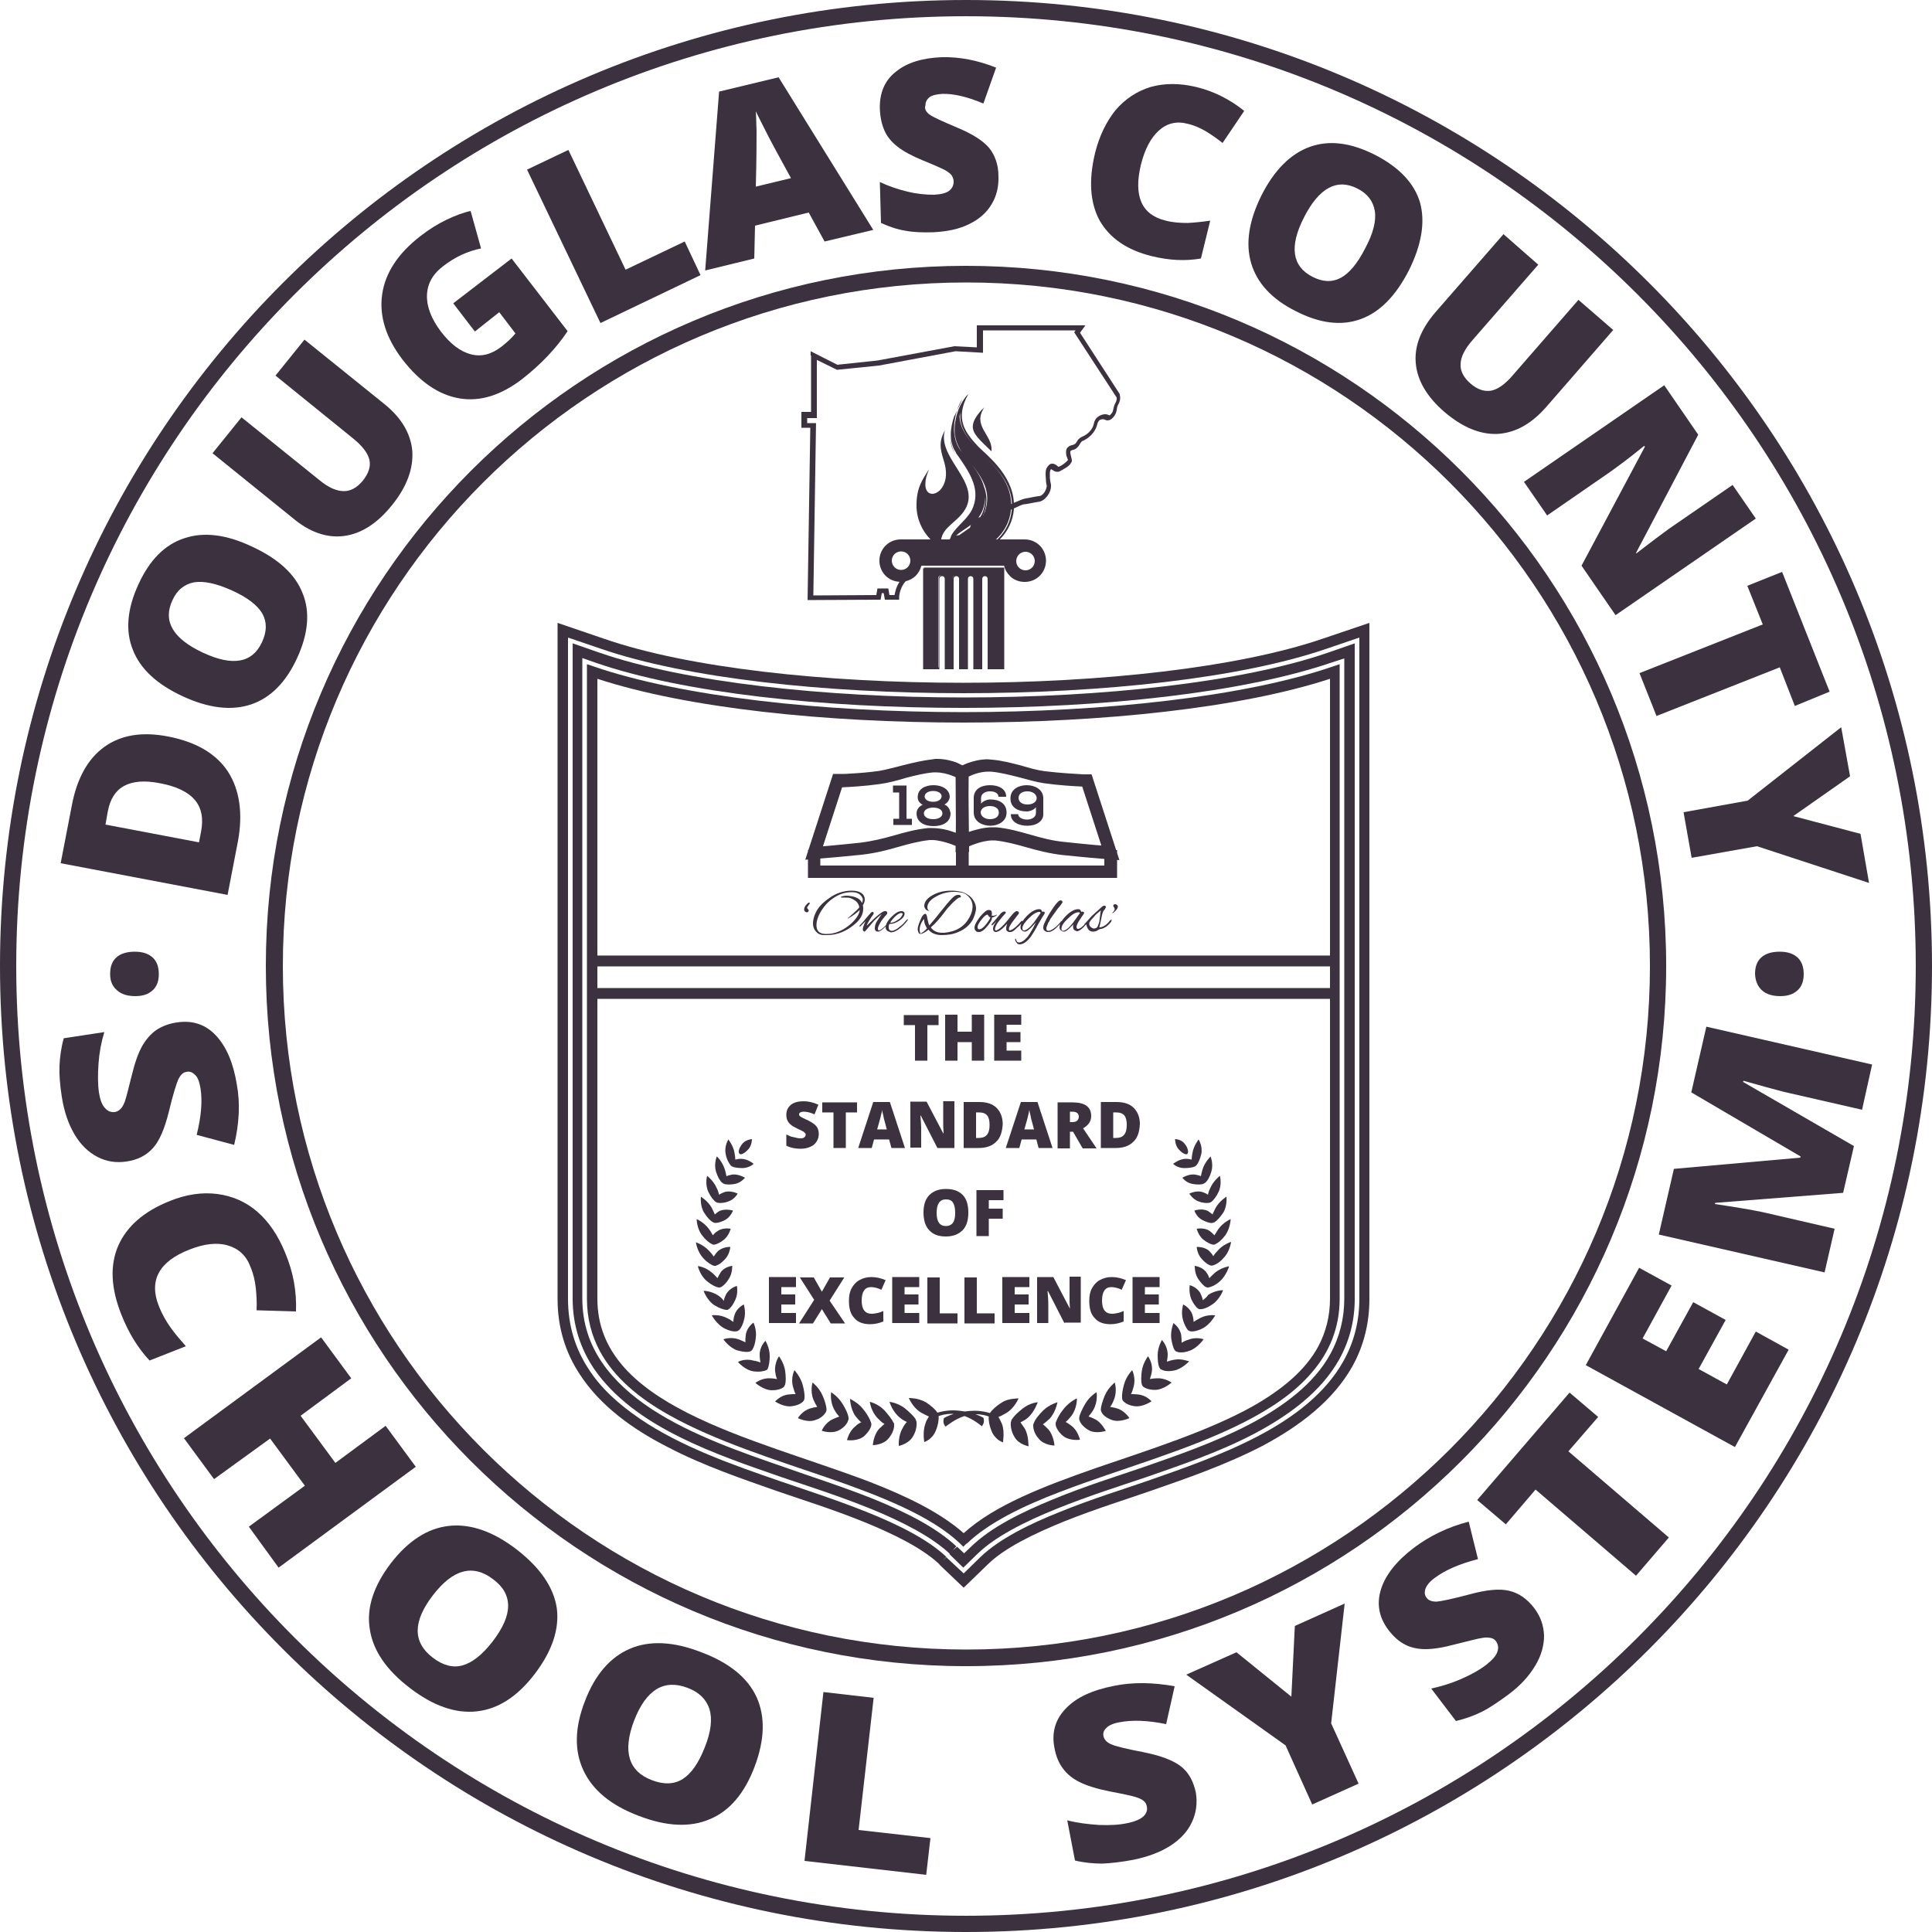<svg width="64" height="64" viewBox="0 0 64 64" fill="none" xmlns="http://www.w3.org/2000/svg">
<path d="M26.752 19.878L29.171 19.866L29.21 19.648H29.274L29.299 19.789L29.312 19.866H29.786V19.763C29.786 19.704 29.832 19.437 30.001 19.255C30.123 19.226 30.234 19.165 30.323 19.085C30.415 18.993 30.485 18.879 30.517 18.755C30.522 18.749 30.527 18.744 30.532 18.739H33.262C33.291 18.87 33.363 18.989 33.459 19.085C33.587 19.213 33.766 19.277 33.946 19.277C34.138 19.277 34.317 19.2 34.445 19.072C34.573 18.944 34.65 18.765 34.65 18.573C34.65 18.381 34.573 18.202 34.445 18.074C34.317 17.946 34.138 17.869 33.946 17.869H33.119C33.38 17.609 33.558 17.259 33.587 16.858V16.841C33.604 16.833 33.623 16.827 33.638 16.819C33.779 16.755 33.869 16.704 33.946 16.704C34.138 16.678 34.202 16.653 34.381 16.627C34.522 16.614 34.624 16.525 34.701 16.422C34.778 16.32 34.816 16.205 34.816 16.102V16.077C34.816 16.038 34.803 16 34.79 15.936C34.778 15.872 34.778 15.808 34.778 15.731C34.778 15.68 34.778 15.629 34.79 15.59C34.801 15.561 34.811 15.547 34.82 15.542C34.829 15.547 34.851 15.558 34.88 15.578C34.918 15.603 34.957 15.629 35.021 15.629C35.046 15.629 35.072 15.629 35.098 15.616C35.174 15.578 35.264 15.526 35.341 15.475C35.379 15.45 35.418 15.411 35.443 15.386C35.469 15.347 35.494 15.322 35.507 15.27V15.245C35.507 15.219 35.494 15.194 35.494 15.181C35.482 15.117 35.456 15.04 35.456 14.989C35.456 14.963 35.456 14.95 35.469 14.938C35.469 14.938 35.482 14.925 35.507 14.912C35.584 14.899 35.635 14.874 35.674 14.835C35.738 14.784 35.763 14.72 35.789 14.682C35.814 14.643 35.827 14.63 35.84 14.618C36.173 14.477 36.314 14.221 36.352 14.042C36.365 13.99 36.39 13.952 36.416 13.926C36.442 13.901 36.48 13.888 36.531 13.888H36.544C36.557 13.888 36.57 13.888 36.595 13.901C36.621 13.914 36.646 13.926 36.698 13.926C36.723 13.926 36.762 13.914 36.787 13.901C36.813 13.888 36.838 13.862 36.864 13.837C36.954 13.747 36.979 13.658 36.992 13.581C37.005 13.504 37.005 13.466 37.043 13.402C37.094 13.312 37.107 13.235 37.107 13.171C37.107 13.12 37.094 13.082 37.094 13.069V13.056L35.776 11.021L35.853 10.918L35.955 10.778H32.358V11.507L31.616 11.469L29.069 11.942L27.738 12.083L26.854 11.635V11.776H26.867V13.645H26.547V14.17H26.842L26.752 19.878ZM31.808 13.67V13.773C31.808 14.856 33.466 15.356 33.521 16.687C33.513 16.69 33.504 16.694 33.496 16.696C33.469 15.357 31.827 14.852 31.785 13.789C31.791 13.751 31.798 13.713 31.808 13.67ZM32.678 16.55C32.678 16.399 32.648 16.257 32.596 16.122C32.527 15.868 32.38 15.638 32.21 15.412C32.474 15.749 32.703 16.096 32.703 16.512C32.703 16.653 32.677 16.794 32.626 16.947C32.608 16.995 32.587 17.038 32.565 17.079C32.565 17.079 32.563 17.079 32.562 17.08C32.58 17.046 32.598 17.011 32.613 16.971C32.598 17.011 32.58 17.046 32.561 17.082C32.559 17.082 32.557 17.084 32.556 17.084C32.571 17.056 32.587 17.028 32.602 16.997V16.984C32.653 16.831 32.678 16.69 32.678 16.549V16.55ZM29.542 18.573C29.542 18.483 29.581 18.406 29.632 18.355C29.683 18.304 29.76 18.266 29.85 18.266C29.939 18.266 30.016 18.304 30.067 18.355C30.118 18.406 30.157 18.483 30.157 18.573C30.157 18.662 30.118 18.739 30.067 18.79C30.016 18.842 29.939 18.88 29.85 18.88C29.76 18.88 29.683 18.842 29.632 18.79C29.581 18.739 29.542 18.662 29.542 18.573ZM33.664 18.586C33.664 18.496 33.702 18.419 33.754 18.368C33.805 18.317 33.882 18.278 33.971 18.278C34.061 18.278 34.138 18.317 34.189 18.368C34.24 18.419 34.278 18.496 34.278 18.586C34.278 18.675 34.24 18.752 34.189 18.803C34.138 18.854 34.061 18.893 33.971 18.893C33.882 18.893 33.805 18.854 33.754 18.803C33.702 18.752 33.664 18.675 33.664 18.586ZM31.945 15.077C31.93 15.058 31.914 15.039 31.899 15.02C31.914 15.037 31.93 15.057 31.945 15.077ZM32.64 16.512C32.64 16.653 32.614 16.794 32.563 16.947C32.538 17.014 32.507 17.074 32.471 17.129C32.449 17.138 32.429 17.143 32.41 17.147C32.471 17.067 32.523 16.977 32.562 16.87C32.608 16.731 32.632 16.602 32.637 16.474C32.637 16.486 32.639 16.499 32.639 16.512H32.64ZM32.131 17.48C32.006 17.572 31.88 17.649 31.773 17.729C31.772 17.729 31.771 17.729 31.77 17.729H31.744C31.718 17.729 31.706 17.742 31.68 17.742C31.676 17.743 31.672 17.746 31.669 17.747C31.798 17.623 31.985 17.522 32.16 17.389C32.148 17.419 32.139 17.45 32.131 17.481V17.48ZM33.042 17.869H32.993C33.266 17.622 33.453 17.277 33.49 16.879C33.499 16.875 33.509 16.873 33.517 16.869C33.487 17.267 33.308 17.615 33.042 17.867V17.869ZM26.926 11.857H26.929L26.918 11.878L26.926 11.857ZM26.739 14.016V13.85H27.059V11.922L27.725 12.25L29.12 12.109L31.654 11.635L32.563 11.686V10.944H35.622V10.957L35.584 11.008L36.992 13.171V13.197C36.992 13.222 36.992 13.274 36.954 13.338C36.902 13.427 36.89 13.517 36.877 13.568C36.864 13.632 36.851 13.67 36.787 13.734L36.762 13.76C36.762 13.76 36.749 13.76 36.723 13.747C36.698 13.734 36.659 13.722 36.608 13.722H36.582C36.506 13.734 36.429 13.76 36.365 13.811C36.301 13.862 36.25 13.939 36.237 14.029C36.211 14.157 36.109 14.362 35.827 14.477C35.776 14.502 35.738 14.541 35.712 14.566C35.674 14.618 35.661 14.656 35.635 14.682C35.61 14.707 35.584 14.733 35.507 14.746C35.443 14.758 35.392 14.797 35.354 14.835C35.315 14.886 35.315 14.938 35.315 14.989C35.315 15.053 35.328 15.117 35.354 15.168C35.366 15.194 35.366 15.219 35.379 15.232C35.379 15.245 35.328 15.296 35.264 15.347C35.2 15.398 35.136 15.437 35.072 15.462H35.059C35.046 15.45 35.021 15.437 34.995 15.411C34.97 15.398 34.931 15.36 34.867 15.36C34.842 15.36 34.816 15.36 34.79 15.373C34.726 15.411 34.688 15.475 34.662 15.526C34.637 15.59 34.637 15.654 34.637 15.718C34.637 15.795 34.65 15.872 34.65 15.949C34.662 16.013 34.662 16.064 34.675 16.077V16.09C34.675 16.141 34.65 16.23 34.598 16.307C34.547 16.384 34.483 16.435 34.406 16.435C34.214 16.461 34.15 16.486 33.971 16.512C33.856 16.538 33.754 16.589 33.626 16.64C33.613 16.646 33.6 16.653 33.586 16.658C33.544 15.702 32.626 15.026 32.41 14.797C31.974 14.336 31.616 13.875 32.077 13.056C32.013 13.107 31.949 13.197 31.885 13.299C31.782 13.466 31.693 13.683 31.654 13.926C31.629 14.016 31.629 14.106 31.629 14.208C31.629 14.336 31.644 14.464 31.679 14.589C31.615 14.369 31.608 14.139 31.642 13.926C31.629 14.016 31.616 14.118 31.616 14.208C31.616 14.403 31.66 14.597 31.749 14.78C31.78 14.845 31.816 14.909 31.86 14.971C31.852 14.959 31.843 14.949 31.834 14.938C31.724 14.794 31.66 14.634 31.628 14.469C31.62 14.408 31.616 14.346 31.616 14.285C31.613 14.325 31.615 14.363 31.616 14.403C31.608 14.349 31.605 14.294 31.603 14.239C31.606 14.149 31.611 14.069 31.613 14.012C31.62 13.957 31.629 13.903 31.64 13.85C31.654 13.761 31.676 13.678 31.702 13.597C31.676 13.65 31.651 13.704 31.628 13.76C31.628 13.768 31.623 13.773 31.615 13.773C31.474 14.17 31.423 14.63 31.666 14.989V15.002C32.101 15.616 32.472 16.154 32.242 16.781C32.101 17.178 31.679 17.421 31.512 17.741C31.496 17.779 31.482 17.816 31.471 17.853C31.464 17.859 31.456 17.864 31.448 17.869H31.177C31.25 17.44 31.725 17.291 31.973 16.87C32.494 15.982 31.077 15.194 31.29 14.295C31.291 14.291 31.292 14.289 31.295 14.285C31.295 14.285 31.295 14.28 31.295 14.272C31.295 14.268 31.295 14.264 31.295 14.259C31.285 14.281 31.277 14.301 31.268 14.322C31.063 14.719 31.196 15.014 31.282 15.322C31.407 15.754 31.301 16.069 31.141 16.235C31.061 16.315 30.967 16.358 30.885 16.358C30.744 16.358 30.642 16.243 30.655 16.013C30.655 15.885 30.693 15.731 30.783 15.539C30.765 15.574 30.751 15.607 30.734 15.64C30.746 15.612 30.756 15.583 30.77 15.552C30.552 15.898 30.36 16.154 30.36 16.742C30.36 17.183 30.54 17.581 30.825 17.869H29.835C29.643 17.869 29.464 17.946 29.336 18.074C29.208 18.202 29.131 18.381 29.131 18.573C29.131 18.765 29.208 18.944 29.336 19.072C29.455 19.191 29.62 19.264 29.797 19.273C29.736 19.37 29.693 19.469 29.669 19.558C29.652 19.619 29.641 19.671 29.633 19.712H29.464L29.439 19.571L29.426 19.494H29.067L29.029 19.712L26.943 19.725L27.032 14.016H26.738H26.739Z" fill="#3C313F"/>
<path d="M3.853 31.718C3.712 31.846 3.648 32.026 3.648 32.269C3.648 32.499 3.725 32.678 3.878 32.806C4.019 32.934 4.224 32.998 4.48 32.998C4.736 32.998 4.915 32.934 5.056 32.806C5.197 32.678 5.261 32.499 5.261 32.269C5.261 32.038 5.197 31.846 5.056 31.718C4.915 31.59 4.723 31.526 4.467 31.526C4.198 31.526 3.994 31.59 3.853 31.718Z" fill="#3C313F"/>
<path d="M59.546 32.806C59.686 32.678 59.75 32.499 59.75 32.269C59.75 32.038 59.686 31.846 59.546 31.718C59.405 31.59 59.213 31.526 58.957 31.526C58.688 31.526 58.483 31.59 58.342 31.718C58.202 31.846 58.138 32.026 58.138 32.269C58.15 32.499 58.227 32.678 58.368 32.806C58.509 32.934 58.714 32.998 58.97 32.998C59.226 32.998 59.405 32.934 59.546 32.806Z" fill="#3C313F"/>
<path d="M7.885 27.853C8.051 26.931 7.936 26.163 7.552 25.562C7.155 24.96 6.49 24.576 5.568 24.397C4.71 24.23 4.006 24.346 3.456 24.742C2.906 25.139 2.547 25.792 2.381 26.675L2.01 28.595L7.539 29.645L7.885 27.853ZM6.656 27.571L6.592 27.904L3.494 27.315L3.571 26.88C3.648 26.47 3.827 26.189 4.109 26.035C4.39 25.882 4.787 25.843 5.299 25.946C5.85 26.048 6.234 26.24 6.451 26.496C6.682 26.765 6.746 27.123 6.656 27.571Z" fill="#3C313F"/>
<path d="M55.77 26.906L56.038 28.416L58.202 28.032L61.914 29.248L61.632 27.622L59.405 27.034L61.286 25.715L60.992 24.09L57.894 26.522L55.77 26.906Z" fill="#3C313F"/>
<path d="M58.394 20.685L54.31 22.298L54.874 23.718L58.957 22.106L59.456 23.386L60.608 22.912L59.034 18.944L57.882 19.405L58.394 20.685Z" fill="#3C313F"/>
<path d="M46.899 12.032C46.95 12.608 47.27 13.146 47.846 13.645C48.448 14.157 49.037 14.4 49.613 14.374C50.202 14.336 50.726 14.042 51.213 13.491L53.44 10.931L52.288 9.933L50.125 12.416C49.869 12.723 49.613 12.902 49.395 12.941C49.165 12.979 48.934 12.902 48.704 12.698C48.486 12.506 48.371 12.288 48.384 12.07C48.384 11.827 48.525 11.558 48.781 11.264L50.957 8.768L49.805 7.757L47.552 10.342C47.066 10.906 46.848 11.469 46.899 12.032Z" fill="#3C313F"/>
<path d="M51.251 17.075L53.325 15.642C53.594 15.45 53.978 15.168 54.464 14.771L54.49 14.797L52.39 18.739L53.517 20.378L58.163 17.178L57.395 16.064L55.296 17.51C55.014 17.715 54.656 17.984 54.208 18.33L54.195 18.317L56.256 14.4L55.13 12.762L50.483 15.962L51.251 17.075Z" fill="#3C313F"/>
<path d="M38.157 8.486C38.733 8.627 39.27 8.653 39.782 8.563L40.09 7.309C39.834 7.347 39.59 7.373 39.347 7.386C39.104 7.386 38.861 7.373 38.618 7.309C37.811 7.117 37.542 6.49 37.798 5.44C37.926 4.941 38.118 4.57 38.387 4.326C38.656 4.083 38.976 4.006 39.322 4.096C39.552 4.147 39.757 4.237 39.949 4.352C40.141 4.467 40.32 4.595 40.499 4.736L41.216 3.674C40.742 3.29 40.205 3.021 39.616 2.88C39.078 2.752 38.579 2.752 38.118 2.88C37.658 3.021 37.274 3.277 36.954 3.648C36.646 4.032 36.416 4.506 36.275 5.069C36.058 5.978 36.109 6.72 36.429 7.309C36.762 7.885 37.325 8.282 38.157 8.486Z" fill="#3C313F"/>
<path d="M23.206 9.114L22.682 8L20.723 8.934L18.829 4.966L17.459 5.619L19.891 10.701L23.206 9.114Z" fill="#3C313F"/>
<path d="M11.405 17.754C11.968 17.677 12.493 17.344 12.979 16.742C13.478 16.128 13.696 15.526 13.658 14.938C13.606 14.362 13.299 13.837 12.723 13.376L10.086 11.251L9.126 12.442L11.686 14.515C12.006 14.771 12.186 15.014 12.237 15.232C12.288 15.45 12.211 15.68 12.019 15.923C11.827 16.154 11.622 16.269 11.392 16.269C11.149 16.269 10.88 16.154 10.573 15.898L8 13.824L7.04 15.014L9.702 17.165C10.266 17.638 10.842 17.83 11.405 17.754Z" fill="#3C313F"/>
<path d="M15.219 13.197C15.91 13.312 16.589 13.094 17.28 12.57C17.907 12.083 18.419 11.546 18.803 10.97L16.947 8.563L15.014 10.048L15.731 10.982L16.538 10.342L17.075 11.046C16.947 11.2 16.794 11.341 16.614 11.482C16.282 11.738 15.949 11.827 15.603 11.738C15.258 11.648 14.925 11.405 14.605 10.982C14.285 10.56 14.131 10.15 14.144 9.779C14.157 9.395 14.336 9.075 14.694 8.806C15.078 8.512 15.488 8.32 15.936 8.23L15.59 6.989C15.347 7.04 15.078 7.142 14.784 7.283C14.49 7.424 14.208 7.603 13.926 7.821C13.184 8.397 12.762 9.037 12.659 9.754C12.557 10.47 12.787 11.2 13.338 11.917C13.914 12.659 14.541 13.082 15.219 13.197Z" fill="#3C313F"/>
<path d="M6.054 23.066C6.912 23.462 7.667 23.552 8.32 23.334C8.96 23.117 9.472 22.605 9.843 21.798C10.214 20.992 10.278 20.262 10.022 19.648C9.779 19.021 9.216 18.509 8.358 18.112C7.501 17.702 6.746 17.613 6.106 17.83C5.466 18.035 4.954 18.547 4.582 19.366C4.211 20.173 4.147 20.902 4.403 21.53C4.646 22.157 5.197 22.669 6.054 23.066ZM5.709 19.891C5.862 19.546 6.106 19.354 6.426 19.29C6.758 19.238 7.168 19.328 7.68 19.558C8.192 19.789 8.525 20.045 8.691 20.326C8.845 20.608 8.845 20.915 8.678 21.274C8.358 21.965 7.706 22.08 6.72 21.619C5.734 21.158 5.389 20.582 5.709 19.891Z" fill="#3C313F"/>
<path d="M25.011 7.475L26.79 7.04L27.315 8L28.928 7.616L25.792 2.56L23.821 3.034L23.36 8.96L24.986 8.563L25.011 7.475ZM25.037 3.686C25.101 3.814 25.203 4.032 25.357 4.326C25.51 4.634 25.638 4.864 25.741 5.056L26.202 5.901L25.037 6.182C25.062 5.274 25.062 4.659 25.062 4.352C25.05 4.045 25.05 3.814 25.037 3.686Z" fill="#3C313F"/>
<path d="M31.437 6.323C31.334 6.4 31.168 6.438 30.938 6.451C30.669 6.451 30.387 6.426 30.067 6.349C29.747 6.272 29.44 6.17 29.146 6.029L29.184 7.386C29.466 7.514 29.734 7.603 29.99 7.642C30.246 7.693 30.566 7.706 30.938 7.693C31.386 7.667 31.77 7.59 32.102 7.424C32.422 7.27 32.678 7.053 32.845 6.771C33.011 6.502 33.088 6.182 33.075 5.837C33.075 5.453 32.96 5.146 32.768 4.902C32.563 4.659 32.218 4.442 31.731 4.237C31.219 4.019 30.899 3.878 30.784 3.789C30.669 3.699 30.618 3.597 30.656 3.494C30.656 3.392 30.694 3.302 30.784 3.226C30.861 3.162 31.014 3.123 31.206 3.11C31.578 3.098 32.038 3.2 32.576 3.43L32.998 2.24C32.384 1.997 31.795 1.882 31.206 1.894C30.554 1.92 30.042 2.074 29.67 2.381C29.299 2.675 29.133 3.085 29.146 3.61C29.158 3.891 29.21 4.122 29.299 4.326C29.389 4.531 29.53 4.698 29.722 4.851C29.914 5.005 30.195 5.158 30.566 5.312C30.976 5.478 31.232 5.594 31.322 5.645C31.411 5.696 31.488 5.76 31.526 5.811C31.565 5.875 31.59 5.939 31.59 6.016C31.59 6.144 31.539 6.246 31.437 6.323Z" fill="#3C313F"/>
<path d="M42.918 10.304C43.712 10.714 44.429 10.803 45.069 10.573C45.709 10.342 46.234 9.805 46.669 8.96C47.091 8.115 47.219 7.36 47.04 6.707C46.848 6.067 46.349 5.542 45.555 5.133C44.749 4.723 44.032 4.634 43.392 4.864C42.752 5.094 42.214 5.632 41.792 6.464C41.37 7.309 41.254 8.064 41.446 8.717C41.638 9.37 42.125 9.907 42.918 10.304ZM43.2 7.194C43.699 6.221 44.288 5.901 44.966 6.246C45.299 6.413 45.491 6.669 45.542 6.989C45.594 7.309 45.491 7.731 45.222 8.23C44.966 8.73 44.698 9.05 44.416 9.203C44.122 9.357 43.814 9.344 43.469 9.165C42.803 8.819 42.701 8.166 43.2 7.194Z" fill="#3C313F"/>
<path d="M57.203 45.862L56.269 45.35L57.165 43.725L56.09 43.136L55.194 44.762L54.413 44.339L55.373 42.586L54.298 41.997L52.531 45.222L57.472 47.936L59.251 44.71L58.163 44.109L57.203 45.862Z" fill="#3C313F"/>
<path d="M52.941 46.938L51.994 46.131L48.934 49.69L49.882 50.496L50.867 49.344L54.195 52.198L55.283 50.931L51.955 48.077L52.941 46.938Z" fill="#3C313F"/>
<path d="M49.997 52.698C49.69 52.621 49.254 52.659 48.691 52.813C48.115 52.966 47.744 53.043 47.59 53.056C47.437 53.056 47.322 53.018 47.258 52.928C47.194 52.851 47.181 52.749 47.219 52.634C47.258 52.518 47.36 52.39 47.539 52.262C47.885 52.006 48.358 51.802 48.96 51.648L48.653 50.406C47.962 50.586 47.36 50.88 46.848 51.264C46.272 51.699 45.901 52.16 45.747 52.646C45.594 53.133 45.683 53.581 45.99 53.99C46.157 54.208 46.336 54.374 46.541 54.477C46.733 54.579 46.963 54.63 47.219 54.63C47.475 54.63 47.808 54.579 48.23 54.464C48.691 54.349 48.986 54.272 49.101 54.259C49.216 54.234 49.306 54.246 49.382 54.259C49.459 54.272 49.51 54.31 49.562 54.374C49.626 54.477 49.651 54.592 49.6 54.72C49.562 54.848 49.434 54.989 49.242 55.142C49.011 55.322 48.73 55.475 48.41 55.616C48.09 55.757 47.757 55.859 47.411 55.936L48.23 57.011C48.55 56.934 48.832 56.832 49.088 56.704C49.344 56.576 49.626 56.384 49.958 56.141C50.355 55.846 50.65 55.526 50.854 55.181C51.059 54.848 51.149 54.502 51.149 54.182C51.136 53.85 51.034 53.542 50.816 53.261C50.586 52.966 50.317 52.774 49.997 52.698Z" fill="#3C313F"/>
<path d="M56.026 36.186L59.648 38.31L59.635 38.349L55.45 38.72L54.95 40.896L60.442 42.15L60.774 40.704L58.394 40.154C58.022 40.077 57.498 39.987 56.806 39.885L56.819 39.846L61.056 39.514L61.414 37.965L57.741 35.84L57.754 35.802C58.342 35.968 58.714 36.07 58.867 36.109C59.008 36.147 59.149 36.186 59.277 36.211L61.683 36.762L62.016 35.264L56.525 34.01L56.026 36.186Z" fill="#3C313F"/>
<path d="M17.114 51.328C16.333 50.726 15.578 50.47 14.874 50.547C14.17 50.624 13.53 51.034 12.954 51.776C12.378 52.531 12.134 53.261 12.25 53.965C12.352 54.669 12.8 55.322 13.568 55.91C14.349 56.512 15.091 56.768 15.795 56.691C16.499 56.614 17.139 56.205 17.715 55.45C18.291 54.694 18.534 53.965 18.445 53.274C18.342 52.582 17.894 51.93 17.114 51.328ZM16.32 54.374C15.974 54.822 15.642 55.078 15.322 55.168C15.002 55.258 14.669 55.168 14.336 54.912C13.67 54.4 13.67 53.722 14.336 52.851C15.002 51.981 15.667 51.802 16.333 52.314C16.666 52.557 16.832 52.851 16.832 53.197C16.832 53.53 16.666 53.926 16.32 54.374Z" fill="#3C313F"/>
<path d="M44.544 53.12L42.893 53.862L42.778 56.205L40.96 54.733L39.296 55.475L42.586 57.818L43.469 59.776L45.005 59.085L44.096 57.088L44.544 53.12Z" fill="#3C313F"/>
<path d="M5.645 43.968C5.491 43.75 5.363 43.52 5.261 43.264C4.928 42.419 5.261 41.792 6.272 41.395C6.758 41.203 7.181 41.152 7.539 41.254C7.898 41.357 8.154 41.587 8.294 41.958C8.397 42.202 8.448 42.432 8.474 42.675C8.499 42.918 8.512 43.162 8.499 43.405L9.805 43.443C9.83 42.778 9.715 42.138 9.446 41.498C9.216 40.934 8.909 40.474 8.525 40.141C8.141 39.808 7.693 39.616 7.194 39.552C6.694 39.488 6.17 39.565 5.632 39.782C4.762 40.128 4.198 40.627 3.917 41.267C3.635 41.92 3.674 42.675 4.019 43.546C4.262 44.16 4.57 44.659 4.954 45.069L6.157 44.595C5.978 44.39 5.798 44.186 5.645 43.968Z" fill="#3C313F"/>
<path d="M4.186 38.477C4.557 38.426 4.851 38.272 5.069 38.029C5.286 37.786 5.453 37.389 5.594 36.826C5.734 36.237 5.85 35.878 5.914 35.738C5.99 35.597 6.067 35.52 6.182 35.507C6.285 35.482 6.374 35.52 6.464 35.61C6.554 35.686 6.605 35.84 6.643 36.058C6.707 36.467 6.669 36.979 6.515 37.594L7.757 37.926C7.923 37.235 7.962 36.557 7.846 35.93C7.731 35.213 7.501 34.675 7.155 34.304C6.81 33.933 6.374 33.792 5.862 33.869C5.594 33.907 5.363 33.997 5.171 34.125C4.992 34.253 4.838 34.432 4.71 34.65C4.582 34.88 4.467 35.2 4.365 35.622C4.25 36.096 4.173 36.378 4.134 36.493C4.096 36.595 4.045 36.685 3.994 36.736C3.942 36.787 3.878 36.826 3.802 36.838C3.686 36.851 3.571 36.813 3.482 36.71C3.379 36.608 3.315 36.429 3.277 36.186C3.238 35.904 3.238 35.584 3.264 35.226C3.29 34.867 3.354 34.522 3.456 34.189L2.112 34.394C2.022 34.714 1.984 35.021 1.971 35.302C1.958 35.584 1.984 35.93 2.048 36.339C2.125 36.826 2.266 37.235 2.47 37.581C2.675 37.926 2.931 38.17 3.226 38.323C3.52 38.477 3.84 38.528 4.186 38.477Z" fill="#3C313F"/>
<path d="M28.941 56.243L27.277 56.051L26.65 61.645L30.682 62.106L30.822 60.89L28.442 60.621L28.941 56.243Z" fill="#3C313F"/>
<path d="M12.774 47.232L11.11 48.461L9.958 46.899L11.635 45.658L10.637 44.301L6.093 47.642L7.091 48.998L8.947 47.654L10.099 49.216L8.243 50.573L9.229 51.93L13.773 48.589L12.774 47.232Z" fill="#3C313F"/>
<path d="M39.13 58.522C38.874 58.317 38.464 58.163 37.901 58.048C37.299 57.933 36.941 57.843 36.8 57.779C36.659 57.715 36.582 57.626 36.557 57.523C36.531 57.421 36.557 57.331 36.646 57.242C36.736 57.152 36.877 57.088 37.094 57.05C37.504 56.973 38.016 56.986 38.63 57.114L38.912 55.859C38.195 55.731 37.53 55.718 36.902 55.846C36.186 55.987 35.648 56.23 35.302 56.602C34.957 56.96 34.829 57.395 34.931 57.907C34.982 58.176 35.072 58.406 35.213 58.586C35.354 58.778 35.533 58.918 35.763 59.034C35.994 59.149 36.314 59.251 36.749 59.341C37.222 59.43 37.517 59.494 37.632 59.533C37.747 59.571 37.837 59.61 37.888 59.661C37.939 59.699 37.978 59.763 37.99 59.84C38.016 59.968 37.978 60.07 37.875 60.173C37.773 60.262 37.606 60.339 37.363 60.39C37.082 60.454 36.762 60.467 36.403 60.454C36.045 60.429 35.699 60.39 35.354 60.301L35.61 61.632C35.93 61.709 36.237 61.734 36.518 61.734C36.8 61.722 37.146 61.683 37.555 61.606C38.042 61.504 38.451 61.35 38.784 61.133C39.117 60.915 39.347 60.659 39.488 60.352C39.629 60.045 39.667 59.725 39.616 59.392C39.539 59.021 39.386 58.726 39.13 58.522Z" fill="#3C313F"/>
<path d="M23.232 54.733C22.31 54.374 21.517 54.336 20.864 54.618C20.211 54.899 19.712 55.475 19.379 56.346C19.034 57.229 19.021 57.997 19.328 58.65C19.635 59.302 20.237 59.802 21.146 60.147C22.067 60.506 22.861 60.544 23.514 60.262C24.166 59.994 24.666 59.405 24.998 58.522C25.331 57.638 25.357 56.87 25.062 56.218C24.768 55.578 24.154 55.078 23.232 54.733ZM23.347 57.882C23.142 58.406 22.899 58.752 22.618 58.931C22.336 59.11 21.99 59.123 21.594 58.97C20.813 58.675 20.621 58.01 21.005 56.998C21.402 55.974 21.99 55.616 22.771 55.91C23.155 56.051 23.398 56.294 23.501 56.614C23.603 56.947 23.552 57.37 23.347 57.882Z" fill="#3C313F"/>
<path d="M55.194 32C55.194 19.187 44.813 8.806 32 8.806C19.187 8.806 8.806 19.187 8.806 32C8.806 44.813 19.187 55.194 32 55.194C44.813 55.194 55.194 44.813 55.194 32ZM32.013 54.643C25.754 54.643 20.096 52.109 16 48.013C11.904 43.917 9.37 38.259 9.37 32C9.37 25.741 11.904 20.083 16 15.987C20.096 11.891 25.754 9.357 32.013 9.357C38.272 9.357 43.93 11.891 48.026 15.987C52.122 20.083 54.656 25.741 54.656 32C54.656 38.259 52.122 43.917 48.026 48.013C43.93 52.109 38.272 54.643 32.013 54.643Z" fill="#3C313F"/>
<path d="M32 0C14.323 0 0 14.323 0 32C0 49.677 14.323 64 32 64C49.677 64 64 49.677 64 32C64 14.323 49.677 0 32 0ZM54.246 54.246C48.55 59.942 40.691 63.462 32 63.462C23.309 63.462 15.45 59.942 9.754 54.246C4.058 48.55 0.538 40.691 0.538 32C0.538 23.309 4.058 15.45 9.754 9.754C15.45 4.058 23.309 0.538 32 0.538C40.691 0.538 48.55 4.058 54.246 9.754C59.942 15.45 63.462 23.309 63.462 32C63.462 40.691 59.942 48.55 54.246 54.246Z" fill="#3C313F"/>
<path d="M30.694 36.493H30.157V38.016H30.515V37.338C30.515 37.248 30.502 37.12 30.49 36.954H30.502L31.053 38.029H31.616V36.48H31.245V37.171C31.245 37.261 31.245 37.389 31.258 37.542H31.245L30.694 36.493Z" fill="#3C313F"/>
<path d="M31.718 34.522H32.192V35.136H32.602V33.613H32.192V34.176H31.718V33.613H31.309V35.136H31.718V34.522Z" fill="#3C313F"/>
<path d="M28.954 37.747H29.453L29.53 38.029H29.978L29.478 36.506H28.928L28.429 38.029H28.877L28.954 37.747ZM29.184 36.941C29.21 36.851 29.222 36.8 29.222 36.762C29.222 36.8 29.235 36.864 29.261 36.954C29.274 37.043 29.299 37.12 29.312 37.171L29.376 37.414H29.056C29.12 37.184 29.171 37.018 29.184 36.941Z" fill="#3C313F"/>
<path d="M30.31 35.136H30.72V33.958H31.091V33.626H29.939V33.958H30.31V35.136Z" fill="#3C313F"/>
<path d="M35.443 37.491H35.546L35.866 38.042H36.326L35.878 37.376C36.058 37.274 36.147 37.146 36.147 36.966C36.147 36.672 35.942 36.518 35.533 36.518H35.034V38.042H35.443V37.491ZM35.443 36.826H35.52C35.661 36.826 35.725 36.877 35.738 36.979C35.738 37.107 35.661 37.171 35.52 37.171H35.443V36.826Z" fill="#3C313F"/>
<path d="M32.077 40.166C32.077 39.898 32.013 39.706 31.885 39.578C31.757 39.45 31.578 39.386 31.334 39.386C31.091 39.386 30.912 39.462 30.784 39.59C30.656 39.718 30.592 39.91 30.592 40.166C30.592 40.422 30.656 40.627 30.784 40.755C30.912 40.896 31.091 40.96 31.334 40.96C31.578 40.96 31.757 40.883 31.885 40.755C32.013 40.627 32.077 40.435 32.077 40.166ZM31.565 40.512C31.514 40.576 31.437 40.614 31.334 40.614C31.13 40.614 31.027 40.474 31.027 40.179C31.027 39.885 31.13 39.731 31.334 39.731C31.437 39.731 31.514 39.757 31.565 39.834C31.616 39.91 31.642 40.026 31.642 40.179C31.642 40.333 31.616 40.435 31.565 40.512Z" fill="#3C313F"/>
<path d="M32.998 37.824C33.139 37.696 33.203 37.491 33.216 37.235C33.216 37.005 33.139 36.826 33.011 36.698C32.883 36.57 32.691 36.506 32.448 36.506H31.923V38.029H32.41C32.666 38.029 32.858 37.965 32.998 37.824ZM32.333 36.851H32.448C32.563 36.851 32.653 36.89 32.704 36.954C32.755 37.018 32.781 37.12 32.781 37.261C32.781 37.414 32.755 37.517 32.691 37.594C32.64 37.658 32.55 37.696 32.422 37.696H32.333V36.851Z" fill="#3C313F"/>
<path d="M32.947 43.507H32.358V42.317H31.949V43.84H32.947V43.507Z" fill="#3C313F"/>
<path d="M33.83 34.803H33.344V34.522H33.805V34.189H33.344V33.946H33.83V33.613H32.934V35.136H33.83V34.803Z" fill="#3C313F"/>
<path d="M33.216 40.038H32.755V39.757H33.242V39.424H32.346V40.947H32.755V40.371H33.216V40.038Z" fill="#3C313F"/>
<path d="M30.451 42.637V42.304H29.555V43.827H30.451V43.494H29.965V43.213H30.426V42.88H29.965V42.637H30.451Z" fill="#3C313F"/>
<path d="M33.318 38.029H33.766L33.843 37.747H34.33L34.406 38.029H34.867L34.368 36.506H33.818L33.318 38.029ZM34.061 36.941C34.086 36.851 34.086 36.8 34.099 36.762C34.099 36.8 34.112 36.864 34.138 36.954C34.15 37.043 34.176 37.12 34.189 37.171L34.253 37.414H33.933C33.997 37.184 34.048 37.018 34.061 36.941Z" fill="#3C313F"/>
<path d="M34.099 42.637V42.304H33.203V43.827H34.099V43.494H33.613V43.213H34.074V42.88H33.613V42.637H34.099Z" fill="#3C313F"/>
<path d="M30.72 42.317V43.84H31.718V43.507H31.13V42.317H30.72Z" fill="#3C313F"/>
<path d="M37.542 37.824C37.683 37.696 37.747 37.491 37.76 37.235C37.76 37.005 37.683 36.826 37.555 36.698C37.427 36.57 37.235 36.506 36.992 36.506H36.467V38.029H36.954C37.21 38.029 37.402 37.965 37.542 37.824ZM36.877 36.851H36.992C37.107 36.851 37.197 36.89 37.248 36.954C37.299 37.018 37.325 37.12 37.325 37.261C37.325 37.414 37.299 37.517 37.235 37.594C37.184 37.658 37.094 37.696 36.966 37.696H36.877V36.851Z" fill="#3C313F"/>
<path d="M36.173 42.675C36.109 42.79 36.083 42.931 36.083 43.085C36.083 43.341 36.134 43.533 36.262 43.661C36.378 43.802 36.557 43.866 36.787 43.866C36.954 43.866 37.094 43.827 37.222 43.776V43.43C37.158 43.456 37.094 43.482 37.03 43.494C36.966 43.507 36.902 43.52 36.838 43.52C36.621 43.52 36.506 43.379 36.506 43.085C36.506 42.944 36.531 42.829 36.582 42.752C36.634 42.675 36.71 42.637 36.813 42.637C36.877 42.637 36.941 42.65 36.992 42.662C37.043 42.675 37.107 42.701 37.158 42.726L37.299 42.406C37.146 42.342 36.992 42.304 36.826 42.304C36.672 42.304 36.544 42.342 36.429 42.406C36.314 42.47 36.237 42.56 36.173 42.675Z" fill="#3C313F"/>
<path d="M38.413 42.637V42.304H37.517V43.827H38.413V43.494H37.926V43.213H38.387V42.88H37.926V42.637H38.413Z" fill="#3C313F"/>
<path d="M27.61 38.029H28.019V36.851H28.39V36.518H27.238V36.851H27.61V38.029Z" fill="#3C313F"/>
<path d="M26.496 42.317L26.97 43.059L26.47 43.84H26.931L27.226 43.366L27.52 43.84H27.994L27.482 43.085L27.968 42.317H27.494L27.226 42.79L26.957 42.317H26.496Z" fill="#3C313F"/>
<path d="M28.851 42.637C28.915 42.637 28.979 42.65 29.03 42.662C29.082 42.675 29.146 42.701 29.197 42.726L29.338 42.406C29.184 42.342 29.03 42.304 28.864 42.304C28.71 42.304 28.582 42.342 28.467 42.406C28.352 42.47 28.275 42.56 28.211 42.675C28.147 42.79 28.122 42.931 28.122 43.085C28.122 43.341 28.173 43.533 28.301 43.661C28.416 43.802 28.595 43.866 28.826 43.866C28.992 43.866 29.133 43.827 29.261 43.776V43.43C29.197 43.456 29.133 43.482 29.069 43.494C29.005 43.507 28.941 43.52 28.877 43.52C28.659 43.52 28.544 43.379 28.544 43.085C28.544 42.944 28.57 42.829 28.621 42.752C28.672 42.675 28.749 42.637 28.851 42.637Z" fill="#3C313F"/>
<path d="M26.368 43.494H25.882V43.213H26.342V42.88H25.882V42.637H26.368V42.304H25.472V43.827H26.368V43.494Z" fill="#3C313F"/>
<path d="M34.355 43.827H34.726V43.149C34.726 43.059 34.714 42.931 34.701 42.765H34.714L35.264 43.84V43.814H35.802V42.291H35.43V42.982C35.43 43.072 35.43 43.2 35.443 43.354L34.893 42.304H34.355V43.827Z" fill="#3C313F"/>
<path d="M26.202 37.261C26.24 37.299 26.317 37.338 26.419 37.389C26.534 37.44 26.598 37.478 26.624 37.491C26.65 37.517 26.662 37.53 26.675 37.542C26.688 37.555 26.688 37.568 26.688 37.594C26.688 37.619 26.675 37.645 26.65 37.67C26.624 37.696 26.586 37.709 26.522 37.709C26.458 37.709 26.381 37.696 26.291 37.67C26.202 37.658 26.125 37.619 26.048 37.581V37.952C26.125 37.99 26.202 38.016 26.266 38.029C26.33 38.042 26.419 38.054 26.522 38.054C26.65 38.054 26.752 38.029 26.842 37.99C26.931 37.952 26.995 37.901 27.046 37.824C27.098 37.747 27.123 37.658 27.123 37.568C27.123 37.466 27.098 37.376 27.046 37.312C26.995 37.248 26.906 37.184 26.778 37.12C26.637 37.056 26.56 37.018 26.522 36.992C26.483 36.966 26.47 36.941 26.47 36.915C26.47 36.89 26.483 36.864 26.509 36.851C26.534 36.838 26.573 36.826 26.624 36.826C26.726 36.826 26.842 36.851 26.982 36.915L27.11 36.595C26.944 36.518 26.778 36.48 26.624 36.48C26.445 36.48 26.304 36.518 26.202 36.595C26.099 36.685 26.048 36.787 26.048 36.928C26.048 37.005 26.061 37.069 26.086 37.12C26.112 37.171 26.15 37.222 26.202 37.261Z" fill="#3C313F"/>
<path d="M26.79 29.901C26.778 29.901 26.752 29.926 26.701 29.978C26.662 30.029 26.637 30.08 26.637 30.144L26.662 30.195C26.688 30.208 26.701 30.221 26.726 30.221C26.765 30.221 26.79 30.195 26.79 30.157C26.79 30.144 26.778 30.131 26.765 30.118C26.752 30.106 26.739 30.093 26.739 30.067C26.739 30.042 26.765 30.016 26.79 29.978C26.816 29.939 26.842 29.926 26.816 29.901H26.79Z" fill="#3C313F"/>
<path d="M34.611 30.234L34.598 30.208L34.56 30.195L34.534 30.208L34.522 30.195L34.509 30.17C34.496 30.131 34.47 30.118 34.419 30.118C34.304 30.118 34.163 30.195 34.022 30.336C33.957 30.401 33.908 30.463 33.871 30.52L33.869 30.515L33.856 30.502L33.83 30.515C33.702 30.669 33.587 30.771 33.485 30.81L33.446 30.822C33.434 30.822 33.421 30.81 33.421 30.771C33.421 30.733 33.446 30.682 33.485 30.618C33.523 30.554 33.587 30.477 33.664 30.374C33.728 30.298 33.754 30.259 33.754 30.246C33.754 30.208 33.728 30.182 33.677 30.182C33.638 30.182 33.562 30.246 33.459 30.387C33.357 30.515 33.28 30.605 33.242 30.643C33.126 30.758 33.05 30.822 32.986 30.822C32.973 30.822 32.96 30.81 32.96 30.784C32.96 30.72 32.998 30.63 33.088 30.515C33.178 30.4 33.254 30.31 33.306 30.259L33.318 30.234C33.318 30.208 33.306 30.195 33.267 30.195C33.229 30.195 33.19 30.221 33.152 30.259L32.858 30.605L32.845 30.643L32.858 30.656L32.883 30.643L33.011 30.515C32.934 30.618 32.896 30.694 32.896 30.758V30.771C32.896 30.835 32.934 30.874 32.986 30.874C33.075 30.874 33.203 30.784 33.37 30.592C33.357 30.605 33.357 30.63 33.344 30.669C33.331 30.707 33.331 30.746 33.331 30.771C33.331 30.81 33.344 30.835 33.37 30.848C33.382 30.861 33.408 30.874 33.434 30.874H33.485C33.523 30.874 33.587 30.835 33.664 30.758C33.731 30.701 33.783 30.651 33.832 30.597C33.815 30.636 33.805 30.673 33.805 30.707C33.805 30.758 33.818 30.797 33.856 30.822C33.882 30.848 33.92 30.861 33.958 30.861C33.997 30.861 34.061 30.822 34.163 30.72L34.317 30.554L34.214 30.758C34.138 30.886 34.074 31.002 34.01 31.066C33.92 31.168 33.83 31.219 33.754 31.219C33.728 31.219 33.715 31.219 33.69 31.194C33.677 31.168 33.664 31.142 33.651 31.104L33.638 31.091L33.626 31.117C33.626 31.155 33.651 31.194 33.677 31.232C33.702 31.27 33.741 31.283 33.779 31.283C33.894 31.283 34.022 31.194 34.15 31.027C34.202 30.95 34.291 30.81 34.406 30.592C34.445 30.528 34.483 30.464 34.534 30.374C34.573 30.31 34.598 30.285 34.598 30.272L34.611 30.234ZM34.253 30.554C34.112 30.733 33.997 30.822 33.92 30.822C33.882 30.822 33.869 30.797 33.869 30.746C33.869 30.656 33.946 30.554 34.086 30.413C34.227 30.272 34.342 30.208 34.432 30.208C34.458 30.208 34.47 30.221 34.47 30.246L34.253 30.554Z" fill="#3C313F"/>
<path d="M36.774 30.49C36.659 30.643 36.531 30.72 36.416 30.72C36.429 30.669 36.454 30.579 36.48 30.438C36.506 30.298 36.531 30.208 36.557 30.17L36.582 30.144L36.608 30.106L36.634 30.054C36.634 30.016 36.621 30.003 36.57 30.003C36.544 30.003 36.506 30.029 36.429 30.106L36.16 30.349C36.058 30.464 35.981 30.554 35.93 30.605L35.917 30.63L35.919 30.633C35.828 30.726 35.761 30.771 35.712 30.771C35.686 30.771 35.674 30.758 35.661 30.72V30.707C35.661 30.656 35.699 30.566 35.789 30.438C35.878 30.31 35.917 30.246 35.917 30.234L35.891 30.208L35.853 30.195L35.827 30.208L35.814 30.195L35.802 30.17C35.789 30.131 35.763 30.118 35.712 30.118C35.597 30.118 35.456 30.195 35.315 30.336C35.251 30.4 35.201 30.461 35.165 30.519L35.162 30.515C35.149 30.515 35.136 30.528 35.123 30.554C35.046 30.643 34.982 30.707 34.906 30.758C34.829 30.81 34.778 30.835 34.726 30.835C34.688 30.835 34.662 30.81 34.662 30.771C34.662 30.72 34.675 30.682 34.701 30.63C34.714 30.605 34.714 30.579 34.726 30.566C34.739 30.554 34.752 30.528 34.765 30.502C34.778 30.464 34.803 30.426 34.842 30.374C34.88 30.323 34.944 30.234 35.034 30.106C35.136 29.99 35.2 29.901 35.2 29.875L35.174 29.837L35.136 29.824C35.072 29.824 34.957 29.952 34.79 30.221C34.701 30.362 34.637 30.49 34.598 30.579C34.573 30.63 34.56 30.682 34.56 30.733C34.56 30.784 34.573 30.81 34.611 30.835C34.637 30.861 34.675 30.874 34.726 30.874C34.829 30.874 34.944 30.797 35.085 30.643C35.099 30.629 35.112 30.616 35.122 30.604C35.108 30.639 35.098 30.675 35.098 30.707C35.098 30.758 35.11 30.797 35.149 30.822C35.174 30.848 35.213 30.861 35.251 30.861C35.29 30.861 35.354 30.822 35.43 30.746L35.558 30.618C35.546 30.643 35.546 30.669 35.546 30.694C35.546 30.771 35.571 30.81 35.635 30.835L35.674 30.848C35.745 30.848 35.852 30.773 35.983 30.616C35.997 30.7 36.033 30.761 36.058 30.797C36.096 30.835 36.134 30.861 36.198 30.861C36.262 30.861 36.314 30.848 36.352 30.822L36.416 30.784C36.48 30.771 36.544 30.758 36.582 30.733C36.659 30.694 36.736 30.63 36.813 30.528L36.826 30.477L36.813 30.464L36.774 30.49ZM35.546 30.566C35.405 30.746 35.29 30.835 35.213 30.835C35.174 30.835 35.162 30.81 35.162 30.758C35.162 30.669 35.238 30.554 35.379 30.426C35.52 30.285 35.635 30.221 35.725 30.221C35.75 30.221 35.763 30.221 35.776 30.246L35.546 30.566ZM36.326 30.733C36.301 30.746 36.275 30.758 36.237 30.758C36.198 30.758 36.16 30.733 36.134 30.707C36.096 30.682 36.083 30.643 36.083 30.592V30.566C36.096 30.541 36.134 30.477 36.224 30.387C36.301 30.285 36.39 30.221 36.467 30.157L36.454 30.234C36.442 30.323 36.429 30.426 36.416 30.541C36.378 30.656 36.352 30.72 36.326 30.733Z" fill="#3C313F"/>
<path d="M36.941 29.952C36.902 29.952 36.877 29.978 36.877 30.016L36.902 30.054C36.915 30.08 36.928 30.106 36.928 30.118C36.928 30.131 36.915 30.157 36.89 30.195L36.838 30.246H36.851C36.877 30.246 36.902 30.221 36.954 30.17C37.005 30.118 37.03 30.067 37.03 30.029C37.03 30.003 37.018 29.99 37.005 29.978C36.979 29.965 36.966 29.952 36.941 29.952Z" fill="#3C313F"/>
<path d="M30.029 30.477C29.965 30.554 29.901 30.63 29.811 30.694C29.709 30.784 29.606 30.835 29.542 30.835C29.478 30.835 29.44 30.797 29.44 30.72C29.44 30.682 29.44 30.643 29.466 30.605H29.491C29.568 30.605 29.67 30.579 29.786 30.502C29.901 30.426 29.965 30.349 29.965 30.272C29.965 30.246 29.965 30.221 29.939 30.208C29.926 30.195 29.901 30.182 29.862 30.182C29.76 30.182 29.658 30.246 29.53 30.374C29.43 30.474 29.371 30.565 29.348 30.65C29.238 30.762 29.158 30.822 29.107 30.822C29.094 30.822 29.082 30.797 29.082 30.758C29.082 30.72 29.107 30.656 29.146 30.592C29.184 30.515 29.235 30.451 29.299 30.374C29.363 30.31 29.389 30.272 29.389 30.259V30.234C29.389 30.195 29.363 30.182 29.325 30.182H29.312C29.235 30.182 29.043 30.336 28.71 30.669C28.736 30.579 28.813 30.451 28.941 30.272V30.246C28.941 30.221 28.928 30.208 28.89 30.208L28.851 30.234C28.736 30.362 28.659 30.451 28.621 30.502C28.582 30.554 28.531 30.605 28.48 30.656L28.467 30.682L28.48 30.694C28.493 30.694 28.518 30.669 28.544 30.643L28.672 30.515C28.646 30.566 28.621 30.63 28.608 30.669C28.595 30.707 28.582 30.746 28.582 30.771C28.582 30.797 28.582 30.822 28.595 30.835C28.608 30.848 28.621 30.861 28.646 30.861C28.646 30.861 28.685 30.822 28.749 30.746C28.813 30.669 28.877 30.592 28.954 30.502C29.03 30.426 29.12 30.349 29.21 30.272L29.069 30.49C29.005 30.579 28.979 30.669 28.979 30.746C28.979 30.822 29.018 30.861 29.082 30.861C29.142 30.861 29.225 30.806 29.343 30.685C29.341 30.697 29.338 30.709 29.338 30.72C29.338 30.797 29.389 30.848 29.478 30.874L29.517 30.886C29.594 30.886 29.683 30.848 29.786 30.771C29.888 30.694 29.978 30.605 30.054 30.502L30.08 30.464L30.067 30.451L30.029 30.477ZM29.696 30.323C29.76 30.272 29.811 30.246 29.85 30.246C29.888 30.246 29.901 30.259 29.901 30.272V30.285C29.875 30.362 29.824 30.426 29.734 30.477C29.645 30.541 29.568 30.566 29.517 30.566L29.491 30.554C29.542 30.477 29.606 30.4 29.696 30.323ZM29.491 30.541L29.489 30.536C29.489 30.536 29.491 30.537 29.491 30.541Z" fill="#3C313F"/>
<path d="M28.582 29.99C28.634 29.914 28.646 29.85 28.646 29.786C28.646 29.709 28.608 29.632 28.531 29.581C28.454 29.53 28.352 29.504 28.211 29.504C27.955 29.504 27.699 29.581 27.456 29.76C27.238 29.914 27.098 30.067 27.021 30.234C26.957 30.362 26.931 30.49 26.931 30.592C26.931 30.707 26.97 30.797 27.034 30.861C27.098 30.938 27.187 30.976 27.302 30.976H27.392C27.738 30.976 28.045 30.848 28.326 30.605C28.506 30.451 28.595 30.285 28.595 30.106C28.595 30.067 28.595 30.029 28.582 29.99ZM28.25 29.696C28.173 29.683 28.109 29.67 28.045 29.67C27.981 29.67 27.917 29.683 27.853 29.709V29.722C27.853 29.734 27.904 29.734 27.981 29.734C28.058 29.734 28.122 29.734 28.16 29.747C28.237 29.773 28.301 29.811 28.365 29.862C28.416 29.914 28.454 29.978 28.467 30.054C28.429 30.106 28.352 30.182 28.25 30.272L28.134 30.374C28.096 30.4 28.083 30.426 28.083 30.426H28.096C28.275 30.323 28.403 30.221 28.48 30.144C28.467 30.285 28.365 30.438 28.186 30.605C27.93 30.822 27.674 30.938 27.392 30.938H27.328C27.136 30.925 27.046 30.835 27.046 30.643C27.046 30.528 27.085 30.387 27.162 30.246C27.277 30.042 27.418 29.875 27.61 29.747C27.802 29.619 27.994 29.555 28.211 29.555C28.365 29.555 28.467 29.594 28.531 29.683C28.57 29.734 28.582 29.773 28.582 29.798C28.582 29.837 28.57 29.875 28.557 29.914C28.506 29.798 28.403 29.734 28.25 29.696Z" fill="#3C313F"/>
<path d="M32.858 30.4C32.973 30.362 33.024 30.323 33.024 30.298C32.973 30.323 32.934 30.336 32.909 30.336C32.883 30.336 32.87 30.323 32.845 30.336C32.858 30.31 32.858 30.285 32.858 30.259C32.858 30.182 32.832 30.144 32.755 30.144C32.678 30.144 32.589 30.221 32.461 30.374C32.346 30.528 32.282 30.643 32.282 30.733C32.282 30.771 32.294 30.797 32.307 30.822C32.333 30.848 32.358 30.874 32.397 30.874H32.435C32.512 30.874 32.602 30.81 32.717 30.669C32.806 30.554 32.858 30.477 32.858 30.426V30.4ZM32.666 30.618C32.576 30.733 32.499 30.784 32.435 30.784C32.397 30.784 32.384 30.758 32.384 30.707C32.384 30.656 32.422 30.579 32.512 30.464C32.602 30.349 32.666 30.298 32.717 30.298C32.755 30.362 32.781 30.387 32.806 30.387C32.806 30.426 32.755 30.502 32.666 30.618Z" fill="#3C313F"/>
<path d="M32.166 29.722C32.064 29.632 31.962 29.568 31.846 29.542C31.731 29.517 31.629 29.504 31.514 29.504C31.27 29.504 31.066 29.555 30.886 29.658C30.707 29.76 30.618 29.875 30.618 30.016C30.618 30.054 30.643 30.093 30.669 30.131C30.707 30.157 30.733 30.17 30.771 30.182H30.784C30.784 30.182 30.758 30.17 30.746 30.144C30.733 30.118 30.72 30.093 30.72 30.054C30.72 29.926 30.822 29.798 31.014 29.696C31.194 29.594 31.398 29.542 31.616 29.542C31.693 29.542 31.782 29.555 31.859 29.568C31.949 29.581 32.026 29.632 32.09 29.709C32.179 29.798 32.218 29.914 32.218 30.029C32.218 30.144 32.179 30.272 32.115 30.387C31.949 30.694 31.68 30.861 31.283 30.899H31.206C31.04 30.899 30.912 30.835 30.835 30.72C30.989 30.592 31.142 30.413 31.296 30.208C31.36 30.118 31.437 30.029 31.539 29.926C31.642 29.824 31.718 29.76 31.77 29.734C31.808 29.734 31.834 29.722 31.834 29.696L31.808 29.658C31.795 29.645 31.77 29.645 31.744 29.645C31.718 29.645 31.693 29.645 31.667 29.658C31.59 29.683 31.437 29.85 31.206 30.144C31.014 30.387 30.874 30.554 30.784 30.656C30.758 30.605 30.746 30.528 30.72 30.426C30.707 30.323 30.682 30.272 30.656 30.272C30.605 30.272 30.541 30.336 30.49 30.477C30.426 30.618 30.4 30.72 30.4 30.784C30.4 30.822 30.413 30.861 30.426 30.886C30.438 30.925 30.464 30.938 30.49 30.938C30.541 30.938 30.63 30.899 30.758 30.797C30.848 30.912 31.002 30.976 31.194 30.976C31.386 30.976 31.578 30.95 31.744 30.874C31.962 30.784 32.128 30.643 32.23 30.451C32.282 30.336 32.32 30.234 32.333 30.106C32.333 29.965 32.269 29.837 32.166 29.722ZM30.49 30.925C30.477 30.886 30.464 30.848 30.464 30.81C30.464 30.694 30.502 30.579 30.605 30.438C30.618 30.502 30.618 30.554 30.63 30.592C30.643 30.63 30.669 30.682 30.707 30.758C30.618 30.848 30.554 30.899 30.49 30.925Z" fill="#3C313F"/>
<path d="M19.443 22.003V43.021C19.443 43.674 19.597 44.237 19.866 44.749C20.339 45.632 21.171 46.323 22.182 46.886C23.693 47.731 25.613 48.333 27.405 48.947C29.184 49.562 30.835 50.214 31.795 51.123L31.91 51.238L32.019 51.13L32.026 51.136C32.742 50.445 33.869 49.894 35.149 49.408C37.082 48.666 39.36 48.051 41.178 47.13C42.086 46.669 42.88 46.144 43.456 45.466C44.032 44.8 44.378 43.994 44.378 43.021V22.003L44.147 22.08C41.242 23.078 36.582 23.59 31.91 23.59C27.238 23.59 22.579 23.078 19.674 22.08L19.443 22.003ZM19.789 32.013H44.058V32.73H19.789V32.013ZM43.674 44.595C43.238 45.402 42.458 46.042 41.485 46.592C40.013 47.411 38.106 48.013 36.314 48.627C34.579 49.234 32.954 49.855 31.923 50.788C31.133 50.092 30.013 49.554 28.774 49.075C26.816 48.333 24.55 47.706 22.784 46.81C21.901 46.362 21.146 45.85 20.621 45.235C20.096 44.621 19.789 43.904 19.789 43.021V33.088H44.058V43.021C44.058 43.61 43.917 44.134 43.674 44.595ZM31.923 23.936C36.508 23.936 41.08 23.46 44.058 22.486V31.654H19.789V22.486C22.766 23.461 27.338 23.936 31.923 23.936Z" fill="#3C313F"/>
<path d="M31.91 22.618C27.366 22.618 22.81 22.131 20.006 21.158L18.47 20.634V43.021C18.47 43.994 18.739 44.813 19.2 45.517C19.878 46.566 20.954 47.347 22.144 47.949C23.322 48.563 24.614 48.998 25.741 49.395C26.522 49.664 27.584 49.997 28.595 50.406C29.603 50.815 30.559 51.286 31.122 51.821L31.117 51.827L31.923 52.595L32.73 51.814C33.28 51.277 34.253 50.803 35.264 50.394C36.288 49.984 37.363 49.651 38.131 49.382C39.27 48.986 40.614 48.525 41.843 47.885C43.059 47.232 44.16 46.4 44.8 45.261C45.184 44.57 45.363 43.814 45.363 43.034V20.634L43.814 21.158C41.011 22.118 36.454 22.618 31.91 22.618ZM45.03 21.12V43.021C45.03 43.75 44.864 44.442 44.506 45.082C43.917 46.144 42.88 46.938 41.69 47.565C40.499 48.192 39.168 48.653 38.029 49.05C37.261 49.318 36.173 49.651 35.136 50.074C34.099 50.483 33.101 50.982 32.486 51.571L31.923 52.122L31.347 51.584L31.232 51.699L31.347 51.571C30.72 50.982 29.734 50.496 28.71 50.086C27.686 49.677 26.611 49.331 25.83 49.062C24.346 48.55 22.566 47.936 21.184 46.989C20.493 46.515 19.891 45.978 19.482 45.325C19.059 44.672 18.816 43.917 18.816 43.021V21.12L19.904 21.491C22.771 22.477 27.354 22.963 31.923 22.963C36.493 22.963 41.075 22.477 43.942 21.491L45.03 21.12Z" fill="#3C313F"/>
<path d="M18.97 21.312V43.021C18.97 43.917 19.238 44.685 19.674 45.338C20.339 46.31 21.376 47.04 22.515 47.603C23.642 48.166 24.87 48.576 25.894 48.934C26.726 49.216 27.814 49.562 28.851 49.984C29.888 50.406 30.86 50.906 31.461 51.469L31.45 51.482L31.91 51.93L32.371 51.482C32.96 50.906 33.946 50.406 34.995 49.984C36.032 49.562 37.133 49.216 37.965 48.934C39.027 48.563 40.333 48.128 41.51 47.514C42.688 46.899 43.763 46.106 44.365 45.03C44.71 44.403 44.877 43.738 44.877 43.034V21.312L43.994 21.619C41.139 22.605 36.531 23.104 31.923 23.104C27.315 23.104 22.707 22.605 19.853 21.619L18.97 21.312ZM44.096 21.952L44.531 21.811V43.021C44.531 43.674 44.378 44.288 44.07 44.851C43.533 45.837 42.522 46.592 41.37 47.194C40.218 47.795 38.938 48.23 37.875 48.602C37.056 48.883 35.942 49.229 34.893 49.664C33.83 50.099 32.819 50.598 32.166 51.238L31.936 51.456L31.706 51.238L31.565 51.354L31.68 51.226C31.014 50.598 30.016 50.099 28.954 49.664C27.904 49.242 26.803 48.896 25.984 48.602C24.614 48.128 22.925 47.552 21.594 46.682C20.928 46.246 20.352 45.734 19.942 45.133C19.533 44.531 19.29 43.84 19.29 43.008V21.798L19.725 21.952C22.656 22.963 27.277 23.45 31.91 23.45C36.544 23.45 41.165 22.95 44.096 21.952Z" fill="#3C313F"/>
<path d="M23.424 42.445C23.578 42.573 23.718 42.637 23.808 42.65H23.834L23.885 42.637C23.962 42.598 24.064 42.496 24.141 42.368C24.269 42.176 24.256 41.933 24.256 41.933C24.256 41.933 24 41.958 23.872 42.15C23.834 42.214 23.795 42.278 23.77 42.342C23.718 42.291 23.667 42.227 23.59 42.163C23.373 41.971 23.117 41.933 23.117 41.946C23.117 41.946 23.194 42.266 23.424 42.445Z" fill="#3C313F"/>
<path d="M28.109 47.027V46.963C28.096 46.848 28.019 46.682 27.917 46.515C27.763 46.259 27.533 46.118 27.533 46.118C27.533 46.118 27.482 46.413 27.635 46.694C27.686 46.784 27.738 46.861 27.802 46.925C27.738 46.95 27.661 46.976 27.584 47.014C27.328 47.13 27.213 47.398 27.226 47.398C27.226 47.398 27.558 47.514 27.802 47.373C27.968 47.283 28.07 47.155 28.096 47.053L28.109 47.027Z" fill="#3C313F"/>
<path d="M27.354 46.784L27.366 46.758C27.379 46.733 27.379 46.72 27.379 46.694C27.379 46.592 27.328 46.413 27.251 46.234C27.136 45.965 26.918 45.798 26.918 45.798C26.918 45.798 26.829 46.067 26.944 46.362C26.982 46.451 27.021 46.528 27.072 46.605C26.995 46.618 26.918 46.63 26.842 46.656C26.573 46.733 26.432 46.976 26.432 46.976C26.432 46.976 26.752 47.142 27.008 47.04C27.187 46.989 27.302 46.874 27.354 46.784Z" fill="#3C313F"/>
<path d="M23.59 41.216L23.616 41.229H23.667C23.757 41.216 23.872 41.152 23.987 41.062C24.154 40.922 24.205 40.704 24.205 40.704C24.205 40.704 23.949 40.653 23.77 40.781C23.706 40.819 23.654 40.87 23.616 40.922C23.578 40.858 23.539 40.781 23.488 40.717C23.322 40.486 23.078 40.384 23.078 40.384C23.078 40.384 23.078 40.691 23.258 40.922C23.373 41.075 23.501 41.178 23.59 41.216Z" fill="#3C313F"/>
<path d="M23.654 41.933H23.68C23.706 41.933 23.718 41.933 23.731 41.92C23.821 41.894 23.923 41.818 24.026 41.702C24.179 41.536 24.192 41.306 24.192 41.306C24.192 41.306 23.936 41.293 23.77 41.459C23.718 41.51 23.68 41.574 23.642 41.626C23.603 41.562 23.552 41.498 23.488 41.434C23.296 41.229 23.053 41.152 23.053 41.152C23.053 41.152 23.091 41.459 23.296 41.677C23.424 41.818 23.565 41.907 23.654 41.933Z" fill="#3C313F"/>
<path d="M25.382 45.389L25.408 45.376L25.434 45.338C25.472 45.248 25.498 45.094 25.498 44.915C25.498 44.646 25.357 44.416 25.357 44.416C25.357 44.416 25.165 44.595 25.165 44.877C25.165 44.966 25.178 45.056 25.19 45.133C25.126 45.107 25.037 45.082 24.947 45.069C24.678 44.992 24.448 45.107 24.448 45.12C24.448 45.12 24.678 45.389 24.96 45.427C25.152 45.453 25.306 45.427 25.382 45.389Z" fill="#3C313F"/>
<path d="M24.422 44.096L24.448 44.083L24.486 44.058C24.55 43.994 24.614 43.866 24.653 43.699C24.717 43.456 24.64 43.213 24.64 43.213C24.64 43.213 24.41 43.315 24.333 43.558C24.307 43.635 24.294 43.712 24.294 43.789C24.23 43.75 24.166 43.699 24.077 43.661C23.834 43.533 23.578 43.571 23.578 43.571C23.578 43.571 23.744 43.878 24 44.006C24.179 44.096 24.333 44.122 24.422 44.096Z" fill="#3C313F"/>
<path d="M26.624 46.4L26.637 46.374L26.65 46.323C26.662 46.221 26.637 46.042 26.586 45.862C26.509 45.594 26.317 45.389 26.317 45.389C26.317 45.389 26.189 45.632 26.266 45.926C26.291 46.016 26.317 46.106 26.355 46.182C26.278 46.182 26.202 46.182 26.112 46.195C25.856 46.221 25.677 46.426 25.677 46.426C25.677 46.426 25.971 46.63 26.253 46.579C26.432 46.554 26.573 46.477 26.624 46.4Z" fill="#3C313F"/>
<path d="M24.077 43.392H24.102L24.141 43.366C24.218 43.315 24.294 43.2 24.358 43.059C24.461 42.842 24.41 42.598 24.41 42.598C24.41 42.598 24.166 42.662 24.051 42.88C24.013 42.957 23.987 43.021 23.974 43.098C23.936 43.021 23.872 42.97 23.795 42.918C23.565 42.765 23.309 42.752 23.309 42.765C23.309 42.765 23.424 43.085 23.667 43.238C23.834 43.341 23.987 43.392 24.077 43.392Z" fill="#3C313F"/>
<path d="M24.858 44.762L24.883 44.749L24.922 44.71C24.973 44.634 25.024 44.48 25.037 44.314C25.075 44.058 24.96 43.814 24.96 43.814C24.96 43.814 24.742 43.955 24.704 44.224C24.691 44.314 24.691 44.39 24.691 44.467C24.627 44.429 24.55 44.403 24.461 44.365C24.205 44.275 23.962 44.365 23.962 44.365C23.962 44.365 24.166 44.659 24.435 44.736C24.614 44.787 24.781 44.8 24.858 44.762Z" fill="#3C313F"/>
<path d="M26.01 45.862C26.035 45.76 26.035 45.594 26.01 45.414C25.971 45.146 25.805 44.928 25.805 44.928C25.805 44.928 25.651 45.146 25.677 45.427C25.69 45.517 25.702 45.606 25.741 45.683C25.664 45.67 25.587 45.658 25.498 45.658C25.229 45.645 25.024 45.811 25.024 45.811C25.024 45.811 25.293 46.054 25.574 46.054C25.766 46.054 25.907 46.003 25.971 45.939L26.01 45.862Z" fill="#3C313F"/>
<path d="M23.616 40.486L23.642 40.499L23.693 40.512C23.782 40.512 23.91 40.474 24.026 40.41C24.205 40.307 24.282 40.102 24.282 40.102C24.282 40.102 24.038 40.026 23.834 40.115C23.77 40.154 23.718 40.192 23.68 40.23C23.654 40.166 23.616 40.09 23.578 40.013C23.45 39.782 23.219 39.642 23.219 39.642C23.219 39.642 23.181 39.936 23.322 40.166C23.424 40.333 23.539 40.448 23.616 40.486Z" fill="#3C313F"/>
<path d="M24.794 38.067C24.909 37.939 24.909 37.734 24.909 37.734C24.909 37.734 24.717 37.747 24.602 37.875C24.486 38.016 24.435 38.17 24.499 38.221C24.55 38.272 24.678 38.195 24.794 38.067Z" fill="#3C313F"/>
<path d="M24.205 38.605L24.218 38.618L24.256 38.643C24.333 38.682 24.474 38.694 24.614 38.694C24.832 38.682 24.973 38.554 24.96 38.554C24.973 38.554 24.768 38.387 24.55 38.387C24.474 38.387 24.41 38.4 24.358 38.413C24.358 38.349 24.346 38.272 24.333 38.195C24.294 37.952 24.128 37.747 24.128 37.747C24.128 37.747 23.987 37.965 24.038 38.221C24.064 38.387 24.141 38.528 24.205 38.605Z" fill="#3C313F"/>
<path d="M30.349 47.066C30.336 47.04 30.336 47.014 30.323 47.002C30.259 46.899 30.118 46.771 29.965 46.643C29.722 46.464 29.466 46.438 29.466 46.438C29.466 46.438 29.555 46.758 29.811 46.963C29.888 47.027 29.978 47.078 30.042 47.104C29.99 47.155 29.939 47.232 29.901 47.309C29.747 47.565 29.773 47.898 29.773 47.898C29.773 47.898 30.106 47.834 30.246 47.578C30.349 47.411 30.374 47.219 30.362 47.104L30.349 47.066Z" fill="#3C313F"/>
<path d="M28.595 46.682C28.403 46.438 28.16 46.349 28.16 46.336C28.16 46.336 28.16 46.656 28.339 46.912C28.403 46.989 28.467 47.066 28.531 47.117C28.467 47.142 28.403 47.181 28.339 47.245C28.122 47.411 28.058 47.706 28.058 47.706C28.058 47.706 28.403 47.757 28.621 47.578C28.762 47.45 28.851 47.309 28.864 47.206V47.181C28.864 47.155 28.864 47.142 28.851 47.117C28.813 47.002 28.723 46.835 28.595 46.682Z" fill="#3C313F"/>
<path d="M23.718 39.821L23.744 39.834L23.795 39.846C23.885 39.859 24.013 39.846 24.141 39.795C24.346 39.718 24.435 39.539 24.435 39.539C24.435 39.539 24.205 39.424 24 39.488C23.936 39.514 23.872 39.539 23.821 39.578C23.808 39.514 23.782 39.437 23.744 39.36C23.642 39.117 23.424 38.95 23.424 38.95C23.424 38.95 23.347 39.219 23.462 39.475C23.539 39.642 23.642 39.77 23.718 39.821Z" fill="#3C313F"/>
<path d="M23.923 39.181L23.949 39.194L23.987 39.219C24.064 39.245 24.205 39.245 24.346 39.219C24.55 39.181 24.678 39.014 24.678 39.014C24.678 39.014 24.448 38.874 24.243 38.912C24.179 38.925 24.115 38.938 24.064 38.963C24.051 38.899 24.038 38.822 24.013 38.746C23.936 38.49 23.757 38.31 23.744 38.31C23.744 38.31 23.642 38.554 23.718 38.81C23.77 38.976 23.846 39.117 23.923 39.181Z" fill="#3C313F"/>
<path d="M29.286 46.707C29.069 46.49 28.813 46.438 28.813 46.438C28.813 46.438 28.851 46.758 29.082 46.989C29.158 47.066 29.222 47.13 29.299 47.168C29.248 47.219 29.184 47.27 29.12 47.334C28.928 47.552 28.915 47.872 28.915 47.872C28.915 47.872 29.261 47.872 29.44 47.642C29.568 47.488 29.619 47.334 29.619 47.219V47.181C29.619 47.155 29.606 47.13 29.594 47.117C29.542 47.014 29.427 46.861 29.286 46.707Z" fill="#3C313F"/>
<path d="M36.275 47.014C36.198 46.976 36.122 46.938 36.058 46.925C36.109 46.861 36.173 46.784 36.224 46.694C36.378 46.413 36.326 46.118 36.326 46.118C36.326 46.118 36.096 46.246 35.942 46.515C35.84 46.694 35.763 46.861 35.75 46.963V47.027L35.763 47.053C35.789 47.155 35.904 47.283 36.058 47.373C36.301 47.514 36.634 47.398 36.634 47.398C36.621 47.398 36.506 47.13 36.275 47.014Z" fill="#3C313F"/>
<path d="M39.373 44.378C39.283 44.403 39.206 44.442 39.142 44.48C39.142 44.403 39.142 44.326 39.13 44.237C39.091 43.968 38.874 43.84 38.874 43.827C38.874 43.827 38.771 44.07 38.797 44.326C38.822 44.493 38.861 44.646 38.912 44.723L38.95 44.762L38.976 44.774C39.066 44.813 39.219 44.813 39.398 44.749C39.667 44.659 39.872 44.365 39.872 44.365C39.872 44.365 39.629 44.275 39.373 44.378Z" fill="#3C313F"/>
<path d="M39.757 43.661C39.68 43.699 39.603 43.75 39.539 43.789C39.539 43.712 39.526 43.635 39.501 43.558C39.424 43.315 39.194 43.213 39.194 43.213C39.194 43.213 39.117 43.456 39.181 43.699C39.219 43.853 39.296 43.994 39.347 44.058L39.386 44.083L39.411 44.096C39.501 44.122 39.654 44.096 39.834 44.006C40.09 43.878 40.256 43.571 40.256 43.571C40.256 43.571 40 43.533 39.757 43.661Z" fill="#3C313F"/>
<path d="M37.709 46.195C37.619 46.182 37.542 46.182 37.466 46.182C37.504 46.106 37.53 46.029 37.555 45.926C37.632 45.632 37.504 45.389 37.504 45.389C37.504 45.389 37.312 45.581 37.235 45.862C37.184 46.042 37.158 46.221 37.171 46.323L37.184 46.374L37.197 46.4C37.261 46.477 37.389 46.554 37.568 46.579C37.85 46.63 38.144 46.413 38.144 46.426C38.157 46.426 37.978 46.221 37.709 46.195Z" fill="#3C313F"/>
<path d="M40.064 42.342C40.038 42.278 40.013 42.214 39.962 42.15C39.834 41.958 39.565 41.933 39.578 41.933C39.578 41.933 39.565 42.176 39.693 42.368C39.782 42.496 39.872 42.598 39.949 42.637L40 42.65H40.026C40.115 42.637 40.269 42.573 40.41 42.445C40.627 42.253 40.717 41.946 40.717 41.946C40.717 41.946 40.461 41.984 40.243 42.163C40.179 42.227 40.115 42.278 40.064 42.342Z" fill="#3C313F"/>
<path d="M40.346 41.421C40.282 41.485 40.23 41.549 40.192 41.613C40.166 41.562 40.115 41.498 40.064 41.446C39.91 41.293 39.642 41.306 39.642 41.306C39.642 41.306 39.654 41.536 39.808 41.702C39.91 41.818 40.013 41.894 40.102 41.92C40.115 41.92 40.128 41.933 40.154 41.92H40.179C40.269 41.894 40.41 41.818 40.538 41.664C40.742 41.459 40.781 41.139 40.781 41.139C40.781 41.139 40.525 41.216 40.346 41.421Z" fill="#3C313F"/>
<path d="M40.026 42.893C39.974 42.97 39.91 43.021 39.846 43.072C39.834 43.008 39.808 42.931 39.77 42.854C39.667 42.637 39.411 42.573 39.411 42.573C39.411 42.573 39.373 42.816 39.462 43.034C39.526 43.174 39.616 43.302 39.68 43.341L39.718 43.366H39.744C39.834 43.379 39.987 43.328 40.154 43.213C40.397 43.059 40.525 42.739 40.512 42.739C40.512 42.739 40.256 42.739 40.026 42.893Z" fill="#3C313F"/>
<path d="M38.093 45.683C38.118 45.606 38.144 45.517 38.157 45.427C38.195 45.146 38.029 44.928 38.029 44.928C38.029 44.928 37.862 45.146 37.824 45.414C37.798 45.594 37.798 45.773 37.824 45.862L37.85 45.914L37.862 45.926C37.926 45.99 38.08 46.042 38.259 46.042C38.541 46.042 38.81 45.798 38.81 45.798C38.822 45.811 38.605 45.645 38.336 45.658C38.246 45.658 38.17 45.67 38.093 45.683Z" fill="#3C313F"/>
<path d="M38.899 45.043C38.81 45.056 38.733 45.082 38.656 45.107C38.669 45.03 38.682 44.941 38.682 44.851C38.669 44.57 38.49 44.39 38.49 44.39C38.49 44.39 38.349 44.621 38.349 44.89C38.349 45.069 38.362 45.222 38.413 45.312L38.438 45.35L38.464 45.363C38.541 45.414 38.694 45.44 38.886 45.402C39.168 45.35 39.398 45.082 39.398 45.094C39.386 45.107 39.155 44.992 38.899 45.043Z" fill="#3C313F"/>
<path d="M35.494 47.232C35.43 47.181 35.366 47.142 35.302 47.104C35.366 47.053 35.43 46.976 35.494 46.899C35.686 46.643 35.674 46.323 35.674 46.323C35.674 46.323 35.43 46.426 35.238 46.669C35.11 46.822 35.021 46.989 34.982 47.104C34.97 47.117 34.97 47.142 34.97 47.168V47.194C34.982 47.296 35.072 47.45 35.213 47.565C35.43 47.744 35.776 47.693 35.776 47.693C35.776 47.693 35.712 47.398 35.494 47.232Z" fill="#3C313F"/>
<path d="M37.005 46.656C36.928 46.63 36.838 46.618 36.774 46.605C36.826 46.541 36.864 46.464 36.902 46.362C37.018 46.08 36.928 45.798 36.928 45.798C36.928 45.798 36.71 45.965 36.595 46.234C36.518 46.426 36.467 46.592 36.467 46.694C36.467 46.707 36.467 46.733 36.48 46.758L36.493 46.784C36.531 46.874 36.659 46.976 36.838 47.04C37.094 47.13 37.414 46.976 37.414 46.976C37.414 46.976 37.261 46.733 37.005 46.656Z" fill="#3C313F"/>
<path d="M40.166 40.23C40.128 40.192 40.064 40.154 40.013 40.115C39.808 40.013 39.565 40.102 39.565 40.102C39.565 40.102 39.629 40.307 39.821 40.41C39.949 40.474 40.077 40.525 40.154 40.512L40.205 40.499L40.23 40.486C40.307 40.448 40.422 40.32 40.525 40.166C40.666 39.923 40.627 39.629 40.627 39.642C40.627 39.642 40.397 39.782 40.269 40.013C40.23 40.09 40.192 40.166 40.166 40.23Z" fill="#3C313F"/>
<path d="M39.578 38.643L39.616 38.618L39.629 38.605C39.693 38.541 39.757 38.387 39.795 38.221C39.846 37.965 39.706 37.747 39.706 37.747C39.706 37.747 39.539 37.952 39.501 38.195C39.488 38.272 39.475 38.349 39.475 38.413C39.424 38.4 39.36 38.387 39.283 38.387C39.066 38.387 38.861 38.554 38.861 38.554C38.861 38.554 39.002 38.694 39.219 38.694C39.36 38.694 39.488 38.682 39.578 38.643Z" fill="#3C313F"/>
<path d="M40.013 39.578C39.962 39.539 39.91 39.514 39.834 39.488C39.629 39.424 39.398 39.539 39.398 39.539C39.398 39.539 39.501 39.718 39.693 39.795C39.821 39.846 39.962 39.859 40.038 39.846L40.09 39.834L40.115 39.821C40.192 39.77 40.294 39.642 40.371 39.475C40.486 39.219 40.41 38.95 40.41 38.95C40.41 38.95 40.192 39.117 40.09 39.36C40.051 39.437 40.026 39.514 40.013 39.578Z" fill="#3C313F"/>
<path d="M39.334 38.221C39.386 38.17 39.347 38.003 39.232 37.875C39.117 37.734 38.925 37.734 38.925 37.734C38.925 37.734 38.925 37.939 39.04 38.067C39.155 38.195 39.283 38.272 39.334 38.221Z" fill="#3C313F"/>
<path d="M39.603 38.912C39.386 38.874 39.168 39.014 39.168 39.014C39.168 39.014 39.283 39.181 39.501 39.219C39.642 39.245 39.77 39.245 39.859 39.219L39.898 39.194L39.923 39.181C40 39.117 40.077 38.989 40.128 38.81C40.205 38.554 40.102 38.31 40.102 38.31C40.102 38.31 39.91 38.49 39.834 38.746C39.808 38.822 39.795 38.899 39.782 38.963C39.731 38.938 39.667 38.925 39.603 38.912Z" fill="#3C313F"/>
<path d="M40.358 40.717C40.307 40.794 40.269 40.858 40.23 40.922C40.179 40.87 40.128 40.819 40.077 40.781C39.898 40.653 39.642 40.704 39.642 40.704C39.642 40.704 39.693 40.922 39.859 41.062C39.974 41.152 40.09 41.216 40.179 41.229H40.23L40.256 41.216C40.346 41.178 40.474 41.075 40.589 40.922C40.755 40.691 40.768 40.384 40.768 40.384C40.768 40.384 40.525 40.486 40.358 40.717Z" fill="#3C313F"/>
<path d="M33.741 46.323C33.741 46.323 33.677 46.323 33.574 46.336C33.459 46.349 33.318 46.374 33.178 46.464C32.998 46.579 32.858 46.707 32.794 46.81C32.704 46.784 32.525 46.733 32.269 46.733C32.156 46.735 32.058 46.744 31.964 46.757C31.85 46.738 31.724 46.723 31.578 46.72C31.322 46.72 31.142 46.771 31.053 46.797C30.989 46.694 30.848 46.566 30.669 46.451C30.528 46.374 30.387 46.336 30.272 46.323C30.17 46.31 30.106 46.31 30.106 46.31C30.106 46.31 30.234 46.63 30.515 46.797C30.605 46.848 30.694 46.886 30.771 46.925C30.733 46.989 30.682 47.066 30.656 47.155C30.554 47.437 30.618 47.77 30.618 47.77C30.618 47.77 30.694 47.744 30.784 47.68C30.861 47.616 30.95 47.526 31.002 47.386C31.078 47.206 31.104 47.027 31.091 46.912C31.155 46.886 31.309 46.835 31.539 46.835C31.557 46.835 31.574 46.837 31.59 46.838C31.4 46.898 31.291 46.963 31.27 46.976C31.232 47.091 31.258 47.181 31.322 47.258C31.389 47.219 31.617 47.013 31.95 46.908C32.25 47.013 32.461 47.199 32.525 47.245C32.589 47.168 32.614 47.078 32.576 46.963C32.558 46.957 32.47 46.903 32.315 46.848C32.529 46.848 32.693 46.899 32.755 46.925C32.742 47.04 32.768 47.219 32.845 47.398C32.896 47.539 32.986 47.629 33.062 47.693C33.152 47.757 33.229 47.782 33.229 47.782C33.216 47.77 33.293 47.437 33.19 47.168C33.152 47.078 33.114 47.002 33.075 46.938C33.152 46.912 33.242 46.861 33.331 46.81C33.613 46.643 33.741 46.323 33.741 46.323Z" fill="#3C313F"/>
<path d="M34.381 46.451C34.381 46.451 34.125 46.464 33.882 46.656C33.715 46.784 33.587 46.912 33.523 47.014C33.51 47.027 33.498 47.053 33.498 47.078L33.485 47.117C33.472 47.232 33.498 47.424 33.6 47.59C33.741 47.859 34.086 47.91 34.074 47.91C34.061 47.898 34.086 47.565 33.946 47.322C33.894 47.245 33.843 47.168 33.805 47.117C33.882 47.078 33.958 47.04 34.035 46.976C34.278 46.771 34.368 46.451 34.381 46.451Z" fill="#3C313F"/>
<path d="M34.547 47.181C34.611 47.142 34.688 47.066 34.765 47.002C34.982 46.771 35.021 46.451 35.034 46.451C35.034 46.451 34.778 46.515 34.56 46.72C34.419 46.861 34.291 47.014 34.253 47.13C34.24 47.142 34.24 47.168 34.227 47.194V47.232C34.227 47.347 34.278 47.514 34.406 47.654C34.586 47.885 34.931 47.885 34.931 47.885C34.931 47.872 34.906 47.552 34.726 47.347C34.662 47.283 34.611 47.232 34.547 47.181Z" fill="#3C313F"/>
<path d="M26.765 28.472V29.082H37.005V28.486L37.082 28.493L37.005 28.256V28.16H36.974L36.16 25.651H35.891C35.674 25.638 35.162 25.613 34.624 25.549C34.394 25.523 34.112 25.446 33.818 25.357C33.51 25.28 33.19 25.19 32.858 25.165C32.806 25.165 32.755 25.152 32.717 25.152C32.461 25.152 32.23 25.216 32.051 25.28C31.985 25.306 31.926 25.331 31.88 25.354C31.834 25.33 31.776 25.3 31.706 25.267C31.539 25.203 31.309 25.139 31.04 25.139C30.989 25.139 30.95 25.139 30.899 25.152C30.566 25.19 30.246 25.267 29.939 25.344C29.632 25.421 29.35 25.498 29.133 25.536C28.774 25.587 28.429 25.613 28.173 25.626C28.045 25.638 27.942 25.638 27.866 25.638H27.597L26.779 28.16H26.765V28.203L26.675 28.48L26.765 28.472ZM27.174 28.672V28.44C27.455 28.417 28.022 28.369 28.544 28.314C29.005 28.262 29.389 28.16 29.747 28.058C30.106 27.955 30.438 27.866 30.797 27.827H30.874C31.066 27.827 31.296 27.891 31.488 27.955C31.551 27.982 31.606 28.003 31.657 28.022L31.654 28.237L31.667 28.23V28.672H27.174ZM32.09 28.672V28.218L32.102 28.224V28.035C32.157 28.01 32.229 27.983 32.307 27.955C32.486 27.891 32.704 27.84 32.883 27.84H32.96C33.318 27.878 33.651 27.968 34.01 28.07C34.368 28.173 34.765 28.275 35.213 28.326C35.731 28.381 36.301 28.43 36.582 28.453V28.672H32.09ZM32.73 25.562H32.832C33.114 25.587 33.421 25.664 33.728 25.741C34.022 25.818 34.317 25.907 34.586 25.946C35.107 26.019 35.606 26.045 35.85 26.056L36.484 28.009C36.428 28.005 36.367 28 36.301 27.994C36.006 27.968 35.622 27.93 35.264 27.891C34.854 27.853 34.483 27.75 34.125 27.648C33.766 27.546 33.408 27.443 32.998 27.405H32.87C32.602 27.405 32.333 27.482 32.128 27.546C32.117 27.549 32.106 27.553 32.096 27.557L32.084 26.364L32.088 25.724C32.211 25.664 32.466 25.562 32.73 25.562ZM27.894 26.081C28.138 26.071 28.637 26.044 29.158 25.971C29.427 25.933 29.722 25.856 30.016 25.766C30.31 25.69 30.618 25.613 30.912 25.587H31.014C31.194 25.587 31.386 25.638 31.526 25.69C31.573 25.707 31.619 25.727 31.656 25.745L31.665 27.272L31.662 27.585C31.647 27.58 31.633 27.575 31.617 27.571C31.413 27.494 31.144 27.43 30.875 27.43H30.747C30.35 27.469 29.979 27.571 29.62 27.674C29.262 27.776 28.904 27.866 28.481 27.917C28.123 27.955 27.739 27.994 27.445 28.019C27.378 28.024 27.318 28.029 27.261 28.035L27.895 26.081H27.894Z" fill="#3C313F"/>
<path d="M31.654 15.053C31.539 14.874 31.488 14.656 31.488 14.451C31.475 14.669 31.526 14.874 31.654 15.053Z" fill="#3C313F"/>
<path d="M31.703 13.597C31.759 13.48 31.818 13.363 31.872 13.222C31.807 13.329 31.748 13.457 31.703 13.597Z" fill="#3C313F"/>
<path d="M32.845 14.95C32.845 14.943 32.845 14.935 32.845 14.927C32.849 14.935 32.852 14.943 32.856 14.95C32.852 14.941 32.849 14.935 32.845 14.926C32.885 14.404 32.186 14.108 32.613 13.491C32.581 13.523 32.554 13.554 32.527 13.583C32.548 13.553 32.57 13.522 32.6 13.491C32.356 13.745 32.245 13.928 32.228 14.086C32.195 14.363 32.454 14.569 32.843 14.95H32.845Z" fill="#3C313F"/>
<path d="M33.267 22.17V18.803H30.605V18.829H30.579V22.17H31.117V19.174C31.117 19.123 31.155 19.085 31.206 19.085C31.258 19.085 31.296 19.123 31.296 19.174V22.17H31.59V19.174C31.59 19.123 31.629 19.085 31.68 19.085C31.731 19.085 31.77 19.123 31.77 19.174V22.17H32.064V19.174C32.064 19.123 32.102 19.085 32.154 19.085C32.205 19.085 32.243 19.123 32.243 19.174V22.17H32.538V19.174C32.538 19.123 32.576 19.085 32.627 19.085C32.678 19.085 32.717 19.123 32.717 19.174V22.17H33.267ZM31.091 19.174V22.106H31.078V19.162C31.078 19.107 31.117 19.063 31.168 19.052C31.123 19.076 31.091 19.121 31.091 19.174ZM31.552 19.174V19.162C31.552 19.113 31.581 19.072 31.622 19.055C31.581 19.08 31.552 19.123 31.552 19.174Z" fill="#3C313F"/>
<path d="M30.362 26.944C30.362 27.251 30.643 27.366 30.925 27.366C31.206 27.366 31.488 27.251 31.488 26.944C31.475 26.842 31.424 26.701 31.283 26.65C31.398 26.598 31.45 26.483 31.462 26.406C31.462 26.15 31.206 26.01 30.925 26.01C30.643 26.01 30.4 26.138 30.4 26.406C30.4 26.509 30.451 26.598 30.566 26.662C30.426 26.714 30.362 26.842 30.362 26.944ZM30.912 26.202C31.078 26.202 31.194 26.278 31.194 26.381C31.181 26.496 31.066 26.56 30.912 26.56C30.758 26.56 30.63 26.496 30.63 26.381C30.63 26.291 30.733 26.202 30.912 26.202ZM30.912 26.752C31.078 26.752 31.219 26.816 31.219 26.944C31.219 27.046 31.117 27.136 30.912 27.136C30.707 27.136 30.605 27.046 30.605 26.944C30.605 26.816 30.758 26.752 30.912 26.752Z" fill="#3C313F"/>
<path d="M29.786 27.123H29.594V27.328H30.208V27.123H30.029V26.022H29.581V26.253H29.786V27.123Z" fill="#3C313F"/>
<path d="M32.806 27.354C33.062 27.354 33.344 27.213 33.344 26.918C33.344 26.598 33.075 26.483 32.806 26.483C32.704 26.483 32.563 26.534 32.499 26.624V26.432C32.499 26.291 32.64 26.214 32.794 26.214C32.934 26.214 33.075 26.266 33.075 26.394H33.331C33.331 26.125 33.075 26.01 32.794 26.01C32.512 26.01 32.256 26.138 32.256 26.432V26.918C32.256 27.213 32.538 27.354 32.806 27.354ZM32.794 26.701C32.96 26.701 33.088 26.778 33.088 26.918C33.088 27.072 32.947 27.136 32.794 27.136C32.64 27.136 32.499 27.059 32.486 26.918C32.486 26.778 32.627 26.701 32.794 26.701Z" fill="#3C313F"/>
<path d="M34.01 26.88C34.112 26.88 34.253 26.829 34.317 26.739V26.931C34.317 27.072 34.176 27.149 34.022 27.149C33.882 27.149 33.728 27.085 33.728 26.97H33.485C33.485 27.238 33.754 27.354 34.035 27.354C34.317 27.354 34.586 27.213 34.56 26.931V26.445C34.56 26.15 34.278 26.01 34.01 26.01C33.741 26.01 33.472 26.15 33.472 26.445C33.472 26.765 33.741 26.88 34.01 26.88ZM34.035 26.214C34.189 26.214 34.33 26.291 34.342 26.432C34.342 26.573 34.202 26.65 34.035 26.65C33.869 26.65 33.741 26.573 33.741 26.432C33.741 26.278 33.882 26.214 34.035 26.214Z" fill="#3C313F"/>
</svg>
